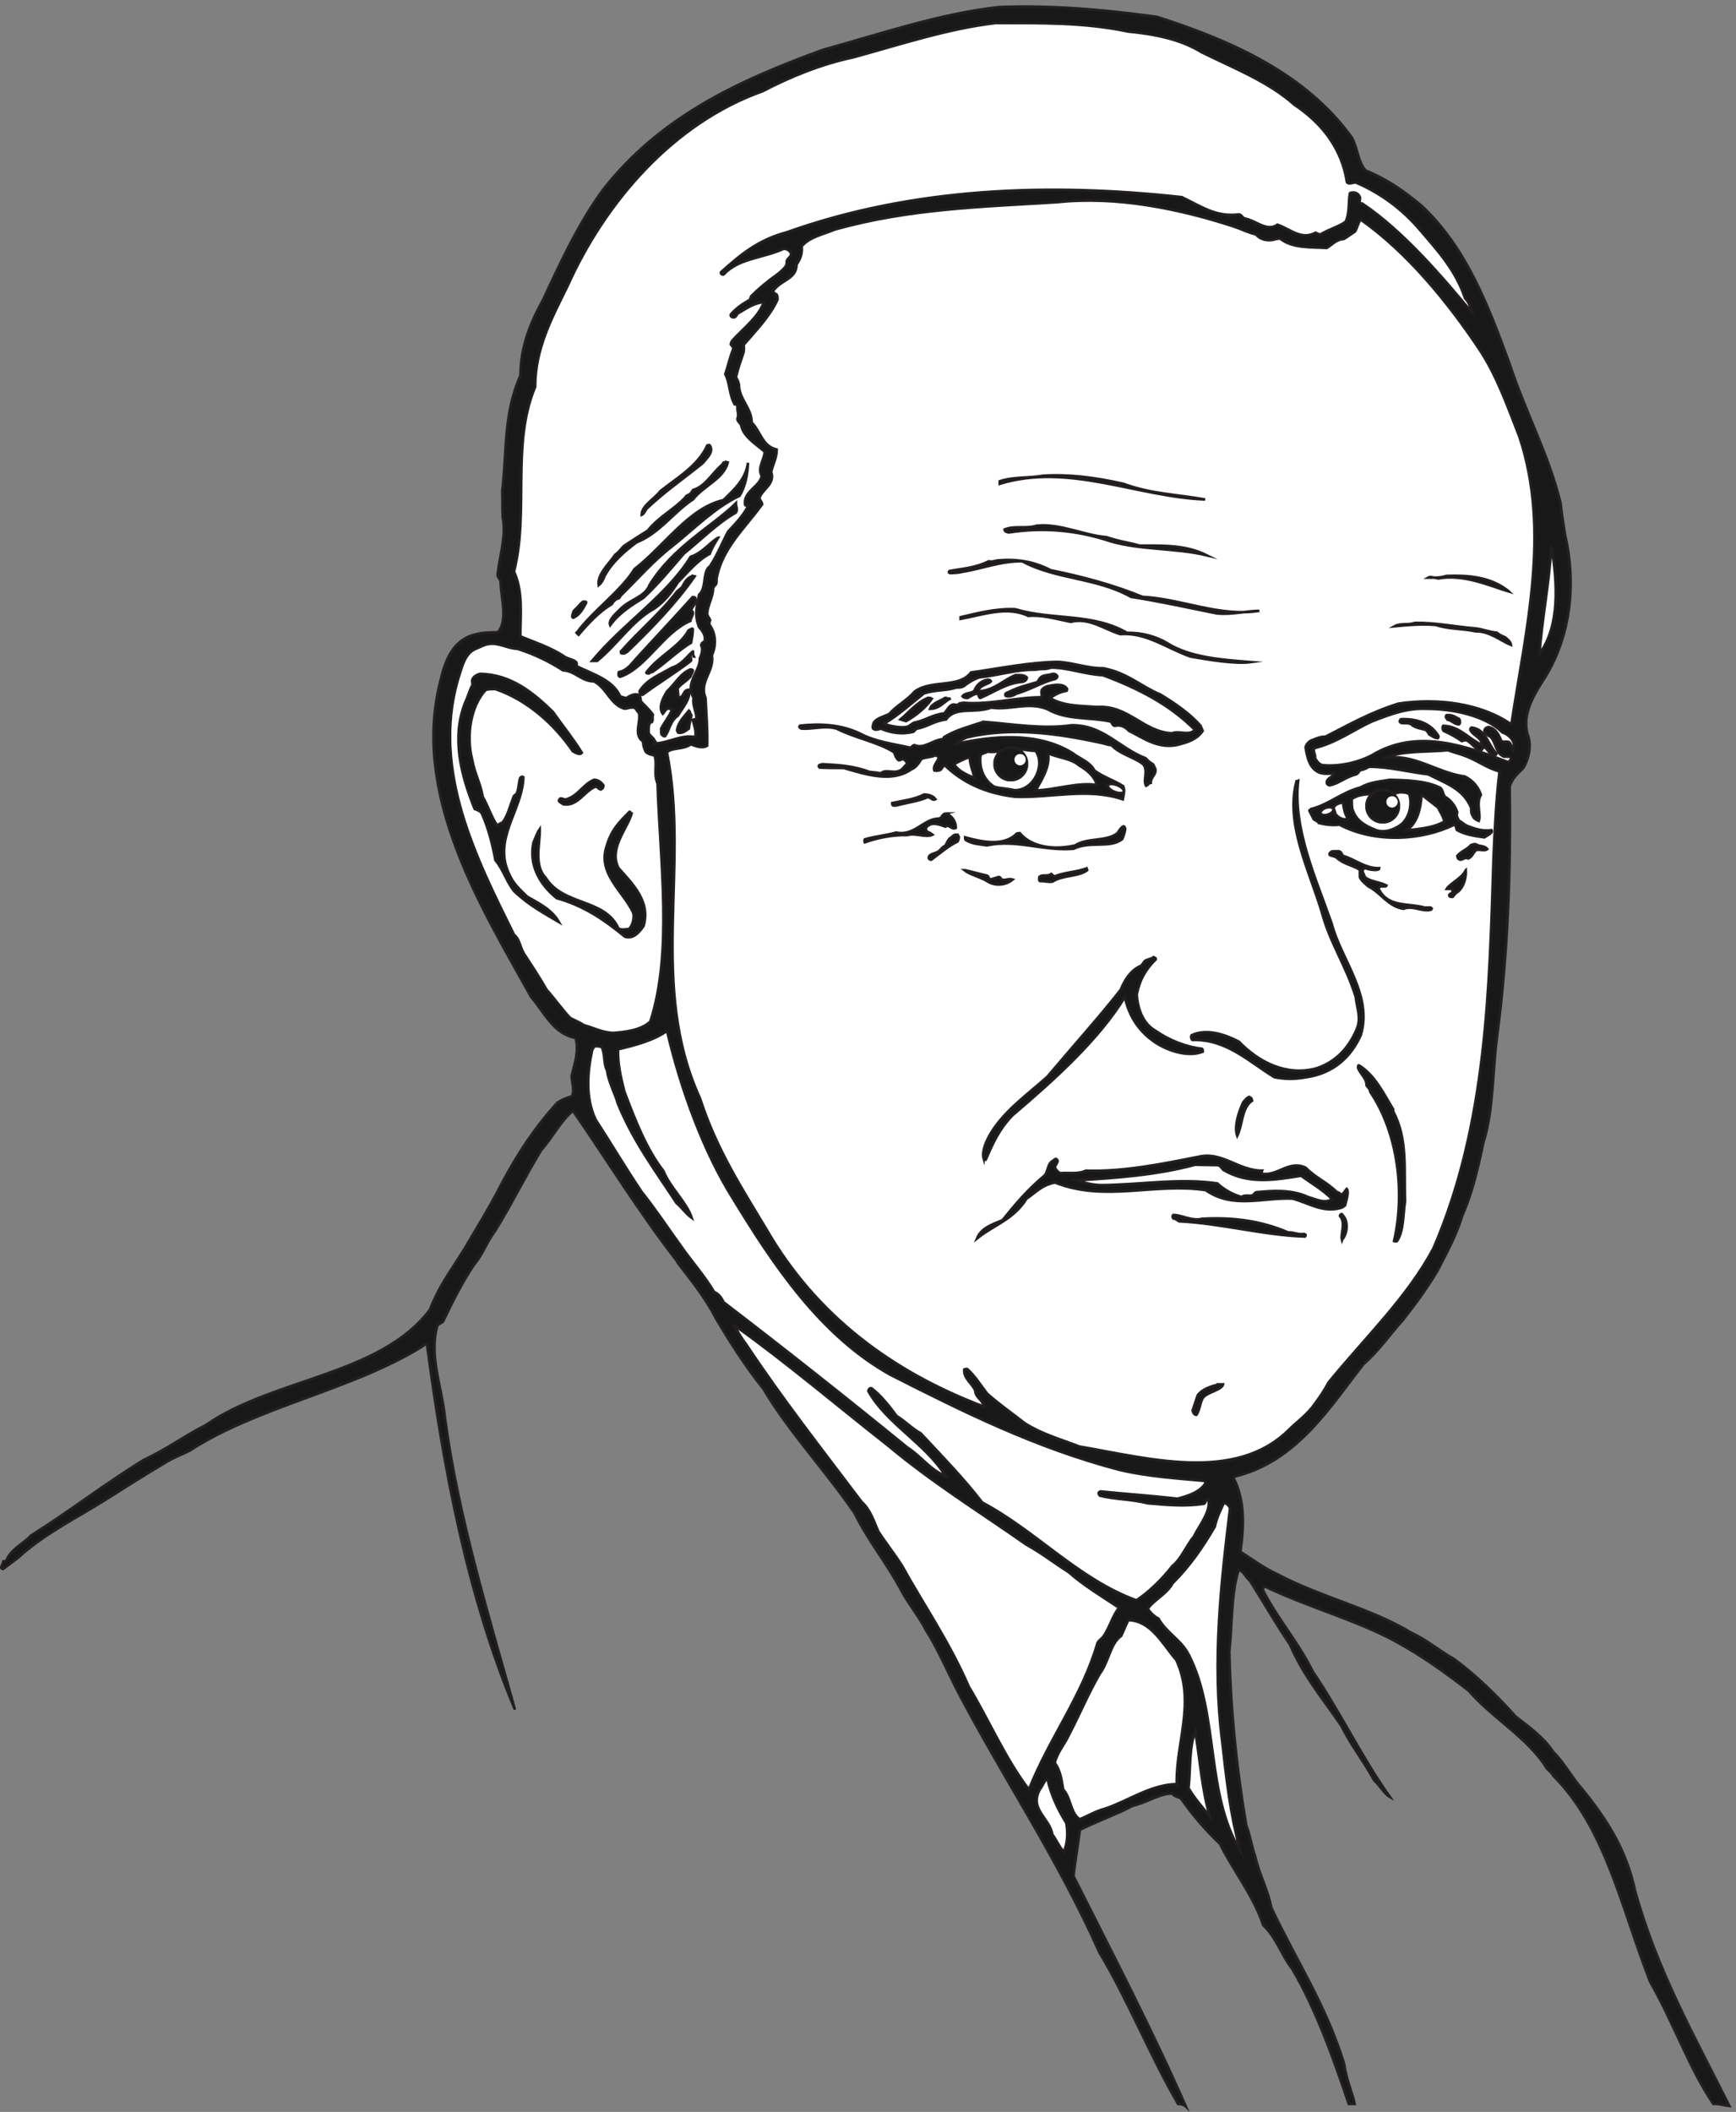 <svg xmlns="http://www.w3.org/2000/svg" xml:space="preserve" width="665.537" height="809.525"><rect width="100%" height="100%" fill="#808080" stroke="none"/><defs><clipPath id="a" clipPathUnits="userSpaceOnUse"><path d="M2862.78 3922.29h100.65v-100.65h-100.65z" clip-rule="evenodd"/></clipPath><clipPath id="b" clipPathUnits="userSpaceOnUse"><path d="M3934.86 3800.61h100.66v-100.65h-100.66z" clip-rule="evenodd"/></clipPath></defs><path d="M2879.07 6053.18c150.14 6.1 302.72-7.32 455.29-28.07 220.93-70.8 430.88-166.01 562.71-349.1 17.09-34.18 17.09-69.58 39.06-93.99 65.91-26.85 112.3-61.03 162.34-102.53 128.17-120.84 190.42-285.63 251.45-451.63 46.38-141.59 113.53-263.66 147.69-402.81 3.68-32.95 8.55-63.47 13.43-93.99 34.18-147.69 13.43-302.71-65.91-422.33-25.64-40.28-57.37-93.99-42.72-150.14 13.42-32.95 3.66-73.23-12.21-98.87-19.53-18.31-32.96-32.95-39.06-52.48 3.66-240.47-4.87-483.37-36.62-723.83-13.43-103.76-9.75-209.95-39.06-302.72-15.87-75.68-31.73-144.03-61.03-211.16-18.3-61.04-46.38-108.64-70.8-157.46-30.5-51.27-63.47-96.43-100.09-142.82-37.84-41.5-68.34-87.88-113.5-126.94-97.66-124.51-191.65-279.52-368.64-323.47-3.66-1.22-6.11-4.88-6.11-4.88 32.96-63.47 30.52-140.37 19.53-212.39 34.18-21.97 68.36-47.6 108.64-65.91 122.06-64.69 268.54-97.65 383.27-167.23 47.61-21.97 79.35-51.26 123.29-75.67 63.47-46.39 124.5-106.2 178.21-166.01 39.06-30.51 81.79-61.03 108.63-102.53 30.52-29.298 52.5-72.021 81.79-104.97 69.57-85.449 128.16-173.328 153.8-294.168 63.47-230.703 173.32-423.562 272.19-621.3-10.98 1.218-32.94 7.32-46.37 6.097-68.37 100.09-114.75 234.363-181.88 351.543-83.01 211.168-128.17 443.09-279.53 594.437-4.88 9.77-12.2 13.43-18.31 20.75-54.92 89.111-157.46 145.261-225.81 224.601-69.58 53.71-134.27 100.09-209.95 141.59-114.74 62.25-256.33 100.09-374.73 157.46-4.88 0-7.32-1.22-8.54-8.54 42.72-84.23 101.31-148.92 144.03-235.58 79.34-117.18 140.37-245.35 222.15-361.308-17.07 9.77-29.29 34.18-45.16 47.609-30.5 56.149-67.13 101.309-93.99 156.239-53.7 79.34-109.85 144.03-148.91 235.58-42.72 62.25-74.46 119.62-114.74 183.09-14.65 12.21-17.09 26.85-32.95 31.74-21.98-69.58-18.32-157.46-26.86-235.58 3.66-167.23 20.75-335.67 48.82-500.459 10.99-28.071 15.88-62.25 25.64-89.102 12.2-54.929 37.84-98.867 46.38-147.699 70.8-151.359 157.46-279.52 209.95-450.41 6.1-45.16 25.63-89.098 30.51-115.961h-17.09c-43.94 130.613-95.21 274.641-162.34 388.16-32.96 42.723-46.38 91.551-84.22 126.941-28.08 85.45-85.45 155.02-124.51 234.36-42.72 40.281-81.78 86.672-112.28 130.609-7.34 4.883-18.32 4.883-25.65 14.653-36.61 0-74.45-26.86-113.51-35.403-48.83-25.629-104.98-45.16-152.58-69.578-4.88-41.5-13.42-87.879-18.31-133.039 108.64-216.051 222.15-433.32 323.46-662.8-1.22 1.218-14.64 7.32-21.97 6.097-79.34 135.492-144.03 299.051-227.03 436.98-122.06 274.641-278.3 502.903-412.57 760.451-29.3 58.59-53.71 114.74-86.66 167.23-21.98 42.72-48.83 73.23-70.8 113.52-43.95 83-95.2 142.81-135.49 224.59-85.45 124.5-190.42 235.58-262.44 357.64-53.7 67.14-95.2 133.05-136.71 202.62-26.85 52.49-62.24 98.88-96.42 142.82-9.77 12.2-13.43 17.09-18.31 25.63-108.64 140.37-200.19 289.29-297.83 430.88-36.62-30.52-59.82-78.12-91.55-113.52-47.61-78.12-85.45-156.24-133.04-233.14-25.64-34.17-34.19-65.91-61.04-97.65-34.18-51.26-61.03-104.97-89.11-163.56-6.1-4.88-12.19-6.1-15.85-10.99-25.65-86.66 13.41-178.21 21.96-268.53 37.84-283.19 126.94-571.25 201.4-838.57-137.93 328.35-206.29 698.2-252.67 1046.07-1.22 14.65-13.43 0-19.53-2.44-198.96-122.06-474.817-172.11-666.454-297.83-26.851-12.21-47.601-20.75-69.57-34.18-57.375-34.17-113.524-69.57-167.231-103.75-89.105-56.15-181.871-101.31-256.332-169.67l-43.941-32.95c-10.984 2.44 0 13.42 1.219 21.97 3.664 0 7.324 1.22 9.765 4.88 12.207 30.52 50.047 47.61 69.578 69.58 111.075 69.57 212.387 148.91 325.907 218.49 65.914 30.51 113.515 67.13 178.214 100.09 195.301 135.49 502.885 142.81 645.695 332.01 30.52 79.34 74.46 130.6 113.52 198.96 26.86 45.16 52.49 87.88 76.9 133.05 50.05 97.65 102.53 183.09 176.99 264.87 10.99 7.33 24.42 13.43 41.5 18.31 9.77 15.87 0 39.06 0 59.81 8.55 35.4 21.97 70.8 10.99 108.64-63.47 12.2-87.89 70.79-128.16 118.4-142.82 257.55-347.88 583.45-260 915.46 14.66 62.26 39.06 114.74 100.09 129.39 24.41 6.1 42.72 4.88 64.69 6.1 29.31 35.4 8.56 96.43 7.33 146.48-2.44 9.76-8.55 10.98-8.55 19.53 6.11 56.15 25.64 111.07 14.65 166-1.21 28.08 0 51.27-1.21 74.46 13.42 114.74 3.66 225.81 52.48 333.23 0 83 29.29 153.8 65.91 219.71 52.49 113.52 104.97 224.6 173.33 317.36 162.34 206.29 380.83 310.04 632.28 401.59 167.23 46.38 339.34 104.97 507.78 123.28" style="fill:#191818;fill-opacity:1;fill-rule:evenodd;stroke:none" transform="matrix(.133 0 0 -.133 .06 807.788)"/><path d="M2879.07 6053.18c150.14 6.1 302.72-7.32 455.29-28.07 220.93-70.8 430.88-166.01 562.71-349.1 17.09-34.18 17.09-69.58 39.06-93.99 65.91-26.85 112.3-61.03 162.34-102.53 128.17-120.84 190.42-285.63 251.45-451.63 46.38-141.59 113.53-263.66 147.69-402.81 3.68-32.95 8.55-63.47 13.43-93.99 34.18-147.69 13.43-302.71-65.91-422.33-25.64-40.28-57.37-93.99-42.72-150.14 13.42-32.95 3.66-73.23-12.21-98.87-19.53-18.31-32.96-32.95-39.06-52.48 3.66-240.47-4.87-483.37-36.62-723.83-13.43-103.76-9.75-209.95-39.06-302.72-15.87-75.68-31.73-144.03-61.03-211.16-18.3-61.04-46.38-108.64-70.8-157.46-30.5-51.27-63.47-96.43-100.09-142.82-37.84-41.5-68.34-87.88-113.5-126.94-97.66-124.51-191.65-279.52-368.64-323.47-3.66-1.22-6.11-4.88-6.11-4.88 32.96-63.47 30.52-140.37 19.53-212.39 34.18-21.97 68.36-47.6 108.64-65.91 122.06-64.69 268.54-97.65 383.27-167.23 47.61-21.97 79.35-51.26 123.29-75.67 63.47-46.39 124.5-106.2 178.21-166.01 39.06-30.51 81.79-61.03 108.63-102.53 30.52-29.298 52.5-72.021 81.79-104.97 69.57-85.449 128.16-173.328 153.8-294.168 63.47-230.703 173.32-423.562 272.19-621.3-10.98 1.218-32.94 7.32-46.37 6.097-68.37 100.09-114.75 234.363-181.88 351.543-83.01 211.168-128.17 443.09-279.53 594.437-4.88 9.77-12.2 13.43-18.31 20.75-54.92 89.111-157.46 145.261-225.81 224.601-69.58 53.71-134.27 100.09-209.95 141.59-114.74 62.25-256.33 100.09-374.73 157.46-4.88 0-7.32-1.22-8.54-8.54 42.72-84.23 101.31-148.92 144.03-235.58 79.34-117.18 140.37-245.35 222.15-361.308-17.07 9.77-29.29 34.18-45.16 47.609-30.5 56.149-67.13 101.309-93.99 156.239-53.7 79.34-109.85 144.03-148.91 235.58-42.72 62.25-74.46 119.62-114.74 183.09-14.65 12.21-17.09 26.85-32.95 31.74-21.98-69.58-18.32-157.46-26.86-235.58 3.66-167.23 20.75-335.67 48.82-500.459 10.99-28.071 15.88-62.25 25.64-89.102 12.2-54.929 37.84-98.867 46.38-147.699 70.8-151.359 157.46-279.52 209.95-450.41 6.1-45.16 25.63-89.098 30.51-115.961h-17.09c-43.94 130.613-95.21 274.641-162.34 388.16-32.96 42.723-46.38 91.551-84.22 126.941-28.08 85.45-85.45 155.02-124.51 234.36-42.72 40.281-81.78 86.672-112.28 130.609-7.34 4.883-18.32 4.883-25.65 14.653-36.61 0-74.45-26.86-113.51-35.403-48.83-25.629-104.98-45.16-152.58-69.578-4.88-41.5-13.42-87.879-18.31-133.039 108.64-216.051 222.15-433.32 323.46-662.8-1.22 1.218-14.64 7.32-21.97 6.097-79.34 135.492-144.03 299.051-227.03 436.98-122.06 274.641-278.3 502.903-412.57 760.451-29.3 58.59-53.71 114.74-86.66 167.23-21.98 42.72-48.83 73.23-70.8 113.52-43.95 83-95.2 142.81-135.49 224.59-85.45 124.5-190.42 235.58-262.44 357.64-53.7 67.14-95.2 133.05-136.71 202.62-26.85 52.49-62.24 98.88-96.42 142.82-9.77 12.2-13.43 17.09-18.31 25.63-108.64 140.37-200.19 289.29-297.83 430.88-36.62-30.52-59.82-78.12-91.55-113.52-47.61-78.12-85.45-156.24-133.04-233.14-25.64-34.17-34.19-65.91-61.04-97.65-34.18-51.26-61.03-104.97-89.11-163.56-6.1-4.88-12.19-6.1-15.85-10.99-25.65-86.66 13.41-178.21 21.96-268.53 37.84-283.19 126.94-571.25 201.4-838.57-137.93 328.35-206.29 698.2-252.67 1046.07-1.22 14.65-13.43 0-19.53-2.44-198.96-122.06-474.817-172.11-666.454-297.83-26.851-12.21-47.601-20.75-69.57-34.18-57.375-34.17-113.524-69.57-167.231-103.75-89.105-56.15-181.871-101.31-256.332-169.67l-43.941-32.95c-10.984 2.44 0 13.42 1.219 21.97 3.664 0 7.324 1.22 9.765 4.88 12.207 30.52 50.047 47.61 69.578 69.58 111.075 69.57 212.387 148.91 325.907 218.49 65.914 30.51 113.515 67.13 178.214 100.09 195.301 135.49 502.885 142.81 645.695 332.01 30.52 79.34 74.46 130.6 113.52 198.96 26.86 45.16 52.49 87.88 76.9 133.05 50.05 97.65 102.53 183.09 176.99 264.87 10.99 7.33 24.42 13.43 41.5 18.31 9.77 15.87 0 39.06 0 59.81 8.55 35.4 21.97 70.8 10.99 108.64-63.47 12.2-87.89 70.79-128.16 118.4-142.82 257.55-347.88 583.45-260 915.46 14.66 62.26 39.06 114.74 100.09 129.39 24.41 6.1 42.72 4.88 64.69 6.1 29.31 35.4 8.56 96.43 7.33 146.48-2.44 9.76-8.55 10.98-8.55 19.53 6.11 56.15 25.64 111.07 14.65 166-1.21 28.08 0 51.27-1.21 74.46 13.42 114.74 3.66 225.81 52.48 333.23 0 83 29.29 153.8 65.91 219.71 52.49 113.52 104.97 224.6 173.33 317.36 162.34 206.29 380.83 310.04 632.28 401.59 167.23 46.38 339.34 104.97 507.78 123.28z" style="fill:none;stroke:#231f20;stroke-width:7.5;stroke-linecap:butt;stroke-linejoin:miter;stroke-miterlimit:10;stroke-dasharray:none;stroke-opacity:1" transform="matrix(.133 0 0 -.133 .06 807.788)"/><path d="M2868.99 6007.1c126.94 0 255.11 2.44 382.05-24.41 75.68-7.32 151.36-21.97 212.39-59.81 96.43-47.61 191.64-84.23 267.32-151.36 80.56-53.71 136.71-126.94 151.36-223.37 4.88-6.11 17.08-1.22 24.41 0 74.46-31.74 135.49-78.12 185.53-136.71 52.49-61.03 103.76-117.18 130.61-197.74 13.43-13.43 15.87-30.52 24.41-46.39-89.1 107.42-202.62 240.46-321.02 319.81 0 0-3.66 0-6.1 1.22-2.45 3.66 0 10.98 0 15.86-2.45 7.33-8.55 13.43-17.09 14.65-3.67 0-10.99 0-12.21-2.44-4.88-24.41 0-54.93-12.21-81.78-19.53-14.65-50.04-21.97-74.45-37.84 0 2.44-6.11 2.44-12.21 6.1-41.5-21.97-72.02 9.77-109.86 23.19-30.51-21.97-61.03 12.21-96.43 18.31-8.54 7.33-9.76 12.21-17.08 10.99-64.7-7.32-106.2 23.19-162.35 50.04-378.39 41.51-772.65 29.3-1138.84-101.31-83-21.97-133.04-64.69-189.19-114.74-2.44-6.1 4.88-7.32 6.1-7.32 3.66 1.22 7.32 7.32 10.99 9.77 43.94 37.83 102.53 37.83 163.56 64.69 8.54 0 15.87-3.66 20.75-12.21 2.44-9.76-8.54-13.42-12.21-23.19v-8.54c-2.44-9.77-18.31-23.2-28.07-30.52-29.3-20.75-52.49-40.28-74.46-62.25-2.44-6.1-2.44-10.99-7.32-12.21-17.09-9.76-35.4-21.97-51.27-40.28-1.22-6.1 2.44-7.32 7.33-8.54 7.32 0 8.54 6.1 12.2 10.98 21.97 12.21 45.16 30.52 75.68 32.96-14.65-41.5-57.37-74.46-87.88-107.41-3.67-3.67-7.33-8.55-7.33-14.65 2.44-3.66 6.1-4.88 7.33-12.21-9.77-23.19-14.65-47.6-23.2-73.24 13.43-25.63 10.99-58.59 26.86-86.66 3.66 0 6.1-1.22 8.54-6.1-2.44-12.21 4.88-20.75 0-34.18-2.44-9.76 9.77-13.43 10.99-23.19 7.32-30.52 41.5-51.27 67.13-73.24 0-20.75-21.97-46.38-8.54-69.57-4.89-31.74-54.93-45.17-47.61-84.23 3.66-3.66 4.89 0 9.77 0-13.43-28.07-35.4-51.26-58.59-75.68-17.09-31.73-30.52-65.91-50.05-96.43 0-2.44-4.88-6.1-8.54-9.76-14.65-20.75-4.88-57.37-25.64-76.9-7.32-35.4-13.42-58.59 0-92.77 7.33-8.54 20.76-23.19 15.87-40.28-1.22-3.66-8.54-3.66-9.76-12.2 6.1-12.21 1.22-25.64-3.66-37.84 1.22-36.62-43.95-70.8-18.31-113.52-3.67-21.97 8.54-40.28 8.54-61.03-3.66-1.22-6.1-1.22-10.98-2.44 3.66-15.87 10.98-30.52 7.32-50.05-39.06 8.55-76.9-17.09-117.18-18.31-7.32 1.22 8.54 3.66 0 7.33-1.22 8.54-13.43 13.42-17.09 23.19 0 9.76-1.22 18.31 3.66 29.29 0 0 4.89 2.44 6.11 2.44 3.66 7.33 0 14.65 2.44 20.75-10.99 15.87-21.97 24.42-34.18 37.84-1.22 4.89-1.22 9.77-3.66 17.09-12.21 8.55-28.08 0-39.06-7.32l-17.09 4.88c-21.97 48.83-80.56 64.69-124.5 86.67-2.45 3.66 0 8.54-2.45 12.2-8.54 8.55-28.07 9.77-39.06 19.53-39.06 24.41-80.56 37.84-122.06 54.93 0 61.03 8.55 128.17-18.31 186.75 43.95 170.89-8.54 366.19 61.03 532.2 0 109.85 47.61 197.74 92.77 289.28 108.64 242.91 305.16 471.16 562.71 562.71 81.78 42.72 169.66 78.12 261.21 97.65 137.93 37.84 274.64 83 410.13 98.87" style="fill:#fff;fill-opacity:1;fill-rule:evenodd;stroke:none" transform="matrix(.133 0 0 -.133 .06 807.788)"/><path d="M2868.99 6007.1c126.94 0 255.11 2.44 382.05-24.41 75.68-7.32 151.36-21.97 212.39-59.81 96.43-47.61 191.64-84.23 267.32-151.36 80.56-53.71 136.71-126.94 151.36-223.37 4.88-6.11 17.08-1.22 24.41 0 74.46-31.74 135.49-78.12 185.53-136.71 52.49-61.03 103.76-117.18 130.61-197.74 13.43-13.43 15.87-30.52 24.41-46.39-89.1 107.42-202.62 240.46-321.02 319.81 0 0-3.66 0-6.1 1.22-2.45 3.66 0 10.98 0 15.86-2.45 7.33-8.55 13.43-17.09 14.65-3.67 0-10.99 0-12.21-2.44-4.88-24.41 0-54.93-12.21-81.78-19.53-14.65-50.04-21.97-74.45-37.84 0 2.44-6.11 2.44-12.21 6.1-41.5-21.97-72.02 9.77-109.86 23.19-30.51-21.97-61.03 12.21-96.43 18.31-8.54 7.33-9.76 12.21-17.08 10.99-64.7-7.32-106.2 23.19-162.35 50.04-378.39 41.51-772.65 29.3-1138.84-101.31-83-21.97-133.04-64.69-189.19-114.74-2.44-6.1 4.88-7.32 6.1-7.32 3.66 1.22 7.32 7.32 10.99 9.77 43.94 37.83 102.53 37.83 163.56 64.69 8.54 0 15.87-3.66 20.75-12.21 2.44-9.76-8.54-13.42-12.21-23.19v-8.54c-2.44-9.77-18.31-23.2-28.07-30.52-29.3-20.75-52.49-40.28-74.46-62.25-2.44-6.1-2.44-10.99-7.32-12.21-17.09-9.76-35.4-21.97-51.27-40.28-1.22-6.1 2.44-7.32 7.33-8.54 7.32 0 8.54 6.1 12.2 10.98 21.97 12.21 45.16 30.52 75.68 32.96-14.65-41.5-57.37-74.46-87.88-107.41-3.67-3.67-7.33-8.55-7.33-14.65 2.44-3.66 6.1-4.88 7.33-12.21-9.77-23.19-14.65-47.6-23.2-73.24 13.43-25.63 10.99-58.59 26.86-86.66 3.66 0 6.1-1.22 8.54-6.1-2.44-12.21 4.88-20.75 0-34.18-2.44-9.76 9.77-13.43 10.99-23.19 7.32-30.52 41.5-51.27 67.13-73.24 0-20.75-21.97-46.38-8.54-69.57-4.89-31.74-54.93-45.17-47.61-84.23 3.66-3.66 4.89 0 9.77 0-13.43-28.07-35.4-51.26-58.59-75.68-17.09-31.73-30.52-65.91-50.05-96.43 0-2.44-4.88-6.1-8.54-9.76-14.65-20.75-4.88-57.37-25.64-76.9-7.32-35.4-13.42-58.59 0-92.77 7.33-8.54 20.76-23.19 15.87-40.28-1.22-3.66-8.54-3.66-9.76-12.2 6.1-12.21 1.22-25.64-3.66-37.84 1.22-36.62-43.95-70.8-18.31-113.52-3.67-21.97 8.54-40.28 8.54-61.03-3.66-1.22-6.1-1.22-10.98-2.44 3.66-15.87 10.98-30.52 7.32-50.05-39.06 8.55-76.9-17.09-117.18-18.31-7.32 1.22 8.54 3.66 0 7.33-1.22 8.54-13.43 13.42-17.09 23.19 0 9.76-1.22 18.31 3.66 29.29 0 0 4.89 2.44 6.11 2.44 3.66 7.33 0 14.65 2.44 20.75-10.99 15.87-21.97 24.42-34.18 37.84-1.22 4.89-1.22 9.77-3.66 17.09-12.21 8.55-28.08 0-39.06-7.32l-17.09 4.88c-21.97 48.83-80.56 64.69-124.5 86.67-2.45 3.66 0 8.54-2.45 12.2-8.54 8.55-28.07 9.77-39.06 19.53-39.06 24.41-80.56 37.84-122.06 54.93 0 61.03 8.55 128.17-18.31 186.75 43.95 170.89-8.54 366.19 61.03 532.2 0 109.85 47.61 197.74 92.77 289.28 108.64 242.91 305.16 471.16 562.71 562.71 81.78 42.72 169.66 78.12 261.21 97.65 137.93 37.84 274.64 83 410.13 98.87z" style="fill:none;stroke:#231f20;stroke-width:7.5;stroke-linecap:butt;stroke-linejoin:miter;stroke-miterlimit:10;stroke-dasharray:none;stroke-opacity:1" transform="matrix(.133 0 0 -.133 .06 807.788)"/><path d="M3047.55 5490.86c172.11 18.32 351.54-19.52 502.9-68.34 26.85-8.56 46.38-19.54 69.57-24.43 9.77-13.41 31.74-20.75 53.71-14.64 7.32 2.44 10.98 2.44 15.87 2.44 35.4-28.08 86.66-24.42 134.27-26.85 14.64 8.55 26.85 24.41 48.82 25.64 9.77 4.87 20.75 14.63 31.74 20.75 7.32 8.53 8.54 24.41 17.09 35.38 135.48-95.2 252.66-240.45 339.33-369.84 51.26-75.68 81.78-162.34 118.4-256.33 90.32-272.19 18.31-555.39-23.19-828.81-87.89 61.03-213.61 76.9-325.91 59.81-81.78-25.63-142.81-61.03-209.95-95.2-15.86 0-25.63-4.89-37.84-9.77-8.54-2.44-17.08-10.99-19.53-20.75 4.89-29.29 10.99-61.03 40.28-73.24 17.09-4.88 26.86-2.44 40.29-2.44 0-10.98-18.31-10.98-19.53-25.63 0-3.66 2.44-7.33 8.54-8.55 28.07 6.11 43.94 23.2 75.68 31.74 7.32 2.44 7.32 8.54 13.43 12.21 8.54 1.22 15.86 4.88 24.41 9.76 57.37 0 111.07-14.65 170.88-21.97 48.83-25.63 100.1-40.28 123.29-96.43 0-9.76 0-17.09 4.88-23.19 2.44-7.32 8.54-10.99 17.09-14.65 7.32 17.09-8.55 50.05 6.1 75.68-7.32 21.97-23.19 41.5-46.38 52.49-81.78 10.98-148.92 69.57-235.58 52.48 57.37 23.2 125.72 17.09 186.75 23.2 17.09-6.11 31.74-9.77 45.17-14.65 41.5-14.65 65.91-36.62 103.75-46.39-9.77-81.78-13.43-162.34-17.09-244.12-12.21-380.83-18.31-771.43-173.33-1130.3-75.68-141.59-192.86-252.66-302.71-386.93-10.99-21.97-25.64-42.72-39.06-61.03-21.97-31.74-52.49-52.49-76.9-76.9-153.8-150.14-402.81-80.56-601.77-46.39-57.37 21.97-109.85 36.62-157.46 67.14-39.06 30.51-74.46 54.93-108.63 85.44-20.75 26.85-34.18 50.05-57.37 70.8-3.66 0-6.11 0-8.55-1.22-2.44-25.64 21.97-39.06 31.74-61.03 0-19.53 20.75-25.64 25.63-46.39-268.53 101.31-484.58 264.88-626.18 509-70.79 118.4-145.25 231.92-192.85 379.61-148.92 325.91-29.3 664.02-95.21 997.25 13.42 14.65 47.6 7.33 68.35 23.19 13.43-4.88 34.18-13.42 47.61-3.66 1.22 42.72-2.45 91.55-4.89 137.93-19.53 45.17 26.86 78.12 18.31 122.06 14.65 32.96 9.77 65.92-7.32 89.11 0 3.66 0 8.54 2.44 12.21-2.44 7.32-6.1 8.54-8.54 17.09 0 25.63 17.08 48.82 17.08 75.67 2.45 7.33 9.77 8.55 9.77 17.09v8.55c14.65 87.88 81.78 146.47 131.83 216.05-1.22 6.1-4.89 8.55-8.55 17.1 8.55 26.84 46.39 40.27 34.18 75.66 3.66 18.31 17.09 42.73 15.87 64.7-41.5 9.77-45.17 50.04-72.02 78.12 0 41.5-36.62 67.13-36.62 108.63-2.44 11-4.88 14.66-8.54 21.98 4.88 23.2 13.43 46.38 21.97 72.02 1.22 10.98 1.22 13.43 0 20.75 34.18 40.27 75.68 81.77 97.65 130.61 0 3.66 0 8.53-1.22 12.19-1.22 4.89-8.55 4.89-12.21 10.99 20.75 34.19 68.36 34.19 68.36 78.12 12.2 17.09 17.09 34.18 14.64 52.5 25.64 28.07 59.81 32.95 93.99 47.59 214.83 61.03 428.44 65.91 643.27 79.34" style="fill:#fff;fill-opacity:1;fill-rule:evenodd;stroke:none" transform="matrix(.133 0 0 -.133 .06 807.788)"/><path d="M3047.55 5490.86c172.11 18.32 351.54-19.52 502.9-68.34 26.85-8.56 46.38-19.54 69.57-24.43 9.77-13.41 31.74-20.75 53.71-14.64 7.32 2.44 10.98 2.44 15.87 2.44 35.4-28.08 86.66-24.42 134.27-26.85 14.64 8.55 26.85 24.41 48.82 25.64 9.77 4.87 20.75 14.63 31.74 20.75 7.32 8.53 8.54 24.41 17.09 35.38 135.48-95.2 252.66-240.45 339.33-369.84 51.26-75.68 81.78-162.34 118.4-256.33 90.32-272.19 18.31-555.39-23.19-828.81-87.89 61.03-213.61 76.9-325.91 59.81-81.78-25.63-142.81-61.03-209.95-95.2-15.86 0-25.63-4.89-37.84-9.77-8.54-2.44-17.08-10.99-19.53-20.75 4.89-29.29 10.99-61.03 40.28-73.24 17.09-4.88 26.86-2.44 40.29-2.44 0-10.98-18.31-10.98-19.53-25.63 0-3.66 2.44-7.33 8.54-8.55 28.07 6.11 43.94 23.2 75.68 31.74 7.32 2.44 7.32 8.54 13.43 12.21 8.54 1.22 15.86 4.88 24.41 9.76 57.37 0 111.07-14.65 170.88-21.97 48.83-25.63 100.1-40.28 123.29-96.43 0-9.76 0-17.09 4.88-23.19 2.44-7.32 8.54-10.99 17.09-14.65 7.32 17.09-8.55 50.05 6.1 75.68-7.32 21.97-23.19 41.5-46.38 52.49-81.78 10.98-148.92 69.57-235.58 52.48 57.37 23.2 125.72 17.09 186.75 23.2 17.09-6.11 31.74-9.77 45.17-14.65 41.5-14.65 65.91-36.62 103.75-46.39-9.77-81.78-13.43-162.34-17.09-244.12-12.21-380.83-18.31-771.43-173.33-1130.3-75.68-141.59-192.86-252.66-302.71-386.93-10.99-21.97-25.64-42.72-39.06-61.03-21.97-31.74-52.49-52.49-76.9-76.9-153.8-150.14-402.81-80.56-601.77-46.39-57.37 21.97-109.85 36.62-157.46 67.14-39.06 30.51-74.46 54.93-108.63 85.44-20.75 26.85-34.18 50.05-57.37 70.8-3.66 0-6.11 0-8.55-1.22-2.44-25.64 21.97-39.06 31.74-61.03 0-19.53 20.75-25.64 25.63-46.39-268.53 101.31-484.58 264.88-626.18 509-70.79 118.4-145.25 231.92-192.85 379.61-148.92 325.91-29.3 664.02-95.21 997.25 13.42 14.65 47.6 7.33 68.35 23.19 13.43-4.88 34.18-13.42 47.61-3.66 1.22 42.72-2.45 91.55-4.89 137.93-19.53 45.17 26.86 78.12 18.31 122.06 14.65 32.96 9.77 65.92-7.32 89.11 0 3.66 0 8.54 2.44 12.21-2.44 7.32-6.1 8.54-8.54 17.09 0 25.63 17.08 48.82 17.08 75.67 2.45 7.33 9.77 8.55 9.77 17.09v8.55c14.65 87.88 81.78 146.47 131.83 216.05-1.22 6.1-4.89 8.55-8.55 17.1 8.55 26.84 46.39 40.27 34.18 75.66 3.66 18.31 17.09 42.73 15.87 64.7-41.5 9.77-45.17 50.04-72.02 78.12 0 41.5-36.62 67.13-36.62 108.63-2.44 11-4.88 14.66-8.54 21.98 4.88 23.2 13.43 46.38 21.97 72.02 1.22 10.98 1.22 13.43 0 20.75 34.18 40.27 75.68 81.77 97.65 130.61 0 3.66 0 8.53-1.22 12.19-1.22 4.89-8.55 4.89-12.21 10.99 20.75 34.19 68.36 34.19 68.36 78.12 12.2 17.09 17.09 34.18 14.64 52.5 25.64 28.07 59.81 32.95 93.99 47.59 214.83 61.03 428.44 65.91 643.27 79.34z" style="fill:none;stroke:#231f20;stroke-width:7.5;stroke-linecap:butt;stroke-linejoin:miter;stroke-miterlimit:10;stroke-dasharray:none;stroke-opacity:1" transform="matrix(.133 0 0 -.133 .06 807.788)"/><path d="m2043.15 4791.02 2.44-1.22c12.21-18.31-8.54-36.62-20.75-51.27-56.15-45.16-106.19-79.34-161.12-130.6-4.88-7.33-8.55-15.87-14.65-18.31 0 26.85 39.06 47.6 53.71 68.35 43.94 35.4 108.63 72.02 135.49 131.83l4.88 1.22" style="fill:#191818;fill-opacity:1;fill-rule:evenodd;stroke:none" transform="matrix(.133 0 0 -.133 .06 807.788)"/><path d="m2043.15 4791.02 2.44-1.22c12.21-18.31-8.54-36.62-20.75-51.27-56.15-45.16-106.19-79.34-161.12-130.6-4.88-7.33-8.55-15.87-14.65-18.31 0 26.85 39.06 47.6 53.71 68.35 43.94 35.4 108.63 72.02 135.49 131.83z" style="fill:none;stroke:#231f20;stroke-width:7.5;stroke-linecap:butt;stroke-linejoin:miter;stroke-miterlimit:10;stroke-dasharray:none;stroke-opacity:1" transform="matrix(.133 0 0 -.133 .06 807.788)"/><path d="M2091.39 4742.06s2.44 0 6.1-1.22c-12.2-47.6-69.57-67.13-100.09-106.19-58.59-39.06-96.43-97.65-163.56-124.51-35.4-26.85-69.58-56.15-91.55-96.43-4.88-13.42-9.76-20.75-17.09-26.85-4.88 30.51 29.3 61.03 47.61 87.88 13.42 9.77 19.53 20.75 25.63 25.64 21.97 14.64 46.38 30.51 68.36 43.94 31.73 40.28 78.12 62.25 108.63 96.43 1.22 3.66 4.88 4.88 9.77 7.32 4.88 1.22 8.54 8.55 12.2 13.43 35.4 9.76 56.15 50.04 84.23 73.24 9.76 17.08-3.67-8.55 9.76 7.32" style="fill:#191818;fill-opacity:1;fill-rule:evenodd;stroke:none" transform="matrix(.133 0 0 -.133 .06 807.788)"/><path d="M2091.39 4742.06s2.44 0 6.1-1.22c-12.2-47.6-69.57-67.13-100.09-106.19-58.59-39.06-96.43-97.65-163.56-124.51-35.4-26.85-69.58-56.15-91.55-96.43-4.88-13.42-9.76-20.75-17.09-26.85-4.88 30.51 29.3 61.03 47.61 87.88 13.42 9.77 19.53 20.75 25.63 25.64 21.97 14.64 46.38 30.51 68.36 43.94 31.73 40.28 78.12 62.25 108.63 96.43 1.22 3.66 4.88 4.88 9.77 7.32 4.88 1.22 8.54 8.55 12.2 13.43 35.4 9.76 56.15 50.04 84.23 73.24 9.76 17.08-3.67-8.55 9.76 7.32z" style="fill:none;stroke:#231f20;stroke-width:7.5;stroke-linecap:butt;stroke-linejoin:miter;stroke-miterlimit:10;stroke-dasharray:none;stroke-opacity:1" transform="matrix(.133 0 0 -.133 .06 807.788)"/><path d="M2155.48 4738.46c-1.22-31.74-7.32-67.13-24.41-93.99-72.02-34.18-129.39-93.99-195.3-146.47-52.49-40.28-100.09-95.21-147.7-141.59-1.22-3.67-4.88-7.33-4.88-7.33-9.76-1.22-15.87-9.76-20.75-17.09-35.4-20.75-65.91-53.7-95.21-87.88 0 0-9.77 8.54-4.88 6.1 43.94 61.03 126.94 119.62 166 183.09 89.11 69.58 156.24 175.77 256.33 198.97 32.96 31.73 64.7 61.03 70.8 107.41v-1.22" style="fill:#191818;fill-opacity:1;fill-rule:evenodd;stroke:none" transform="matrix(.133 0 0 -.133 .06 807.788)"/><path d="M2155.48 4738.46c-1.22-31.74-7.32-67.13-24.41-93.99-72.02-34.18-129.39-93.99-195.3-146.47-52.49-40.28-100.09-95.21-147.7-141.59-1.22-3.67-4.88-7.33-4.88-7.33-9.76-1.22-15.87-9.76-20.75-17.09-35.4-20.75-65.91-53.7-95.21-87.88 0 0-9.77 8.54-4.88 6.1 43.94 61.03 126.94 119.62 166 183.09 89.11 69.58 156.24 175.77 256.33 198.97 32.96 31.73 64.7 61.03 70.8 107.41z" style="fill:none;stroke:#231f20;stroke-width:7.5;stroke-linecap:butt;stroke-linejoin:miter;stroke-miterlimit:10;stroke-dasharray:none;stroke-opacity:1" transform="matrix(.133 0 0 -.133 .06 807.788)"/><path d="M3005.79 4702.46c75.68 4.88 150.14-4.88 231.92-23.19 79.34-29.3 153.8-30.52 235.58-45.16-196.52 7.32-391.82 106.19-592 45.16v7.32c40.28 13.43 83 8.55 124.5 15.87" style="fill:#191818;fill-opacity:1;fill-rule:evenodd;stroke:none" transform="matrix(.133 0 0 -.133 .06 807.788)"/><path d="M3005.79 4702.46c75.68 4.88 150.14-4.88 231.92-23.19 79.34-29.3 153.8-30.52 235.58-45.16-196.52 7.32-391.82 106.19-592 45.16v7.32c40.28 13.43 83 8.55 124.5 15.87z" style="fill:none;stroke:#231f20;stroke-width:7.5;stroke-linecap:butt;stroke-linejoin:miter;stroke-miterlimit:10;stroke-dasharray:none;stroke-opacity:1" transform="matrix(.133 0 0 -.133 .06 807.788)"/><path d="M2120.91 4623.26c-1.22-7.32 6.1-15.87 0-26.85-53.71-30.52-101.31-79.34-150.14-118.4-39.06-45.17-70.79-84.23-115.96-126.95-32.95-20.75-69.57-42.72-96.42-79.34-6.11 14.65 15.86 32.96 29.29 46.38 26.85 28.08 70.8 34.18 84.22 69.58 68.36 111.08 180.66 168.45 249.01 235.58" style="fill:#191818;fill-opacity:1;fill-rule:evenodd;stroke:none" transform="matrix(.133 0 0 -.133 .06 807.788)"/><path d="M2120.91 4623.26c-1.22-7.32 6.1-15.87 0-26.85-53.71-30.52-101.31-79.34-150.14-118.4-39.06-45.17-70.79-84.23-115.96-126.95-32.95-20.75-69.57-42.72-96.42-79.34-6.11 14.65 15.86 32.96 29.29 46.38 26.85 28.08 70.8 34.18 84.22 69.58 68.36 111.08 180.66 168.45 249.01 235.58z" style="fill:none;stroke:#231f20;stroke-width:7.5;stroke-linecap:butt;stroke-linejoin:miter;stroke-miterlimit:10;stroke-dasharray:none;stroke-opacity:1" transform="matrix(.133 0 0 -.133 .06 807.788)"/><path d="M2987.79 4558.47c67.13 7.32 136.71-28.07 201.4-32.96 34.18-12.2 65.92-15.86 95.21-24.41 69.58 0 133.05 2.44 194.08-28.07-91.55 21.97-187.98 14.64-277.08 40.28-102.53 34.17-198.96 40.28-294.17 25.63-3.66 1.22-10.99 1.22-12.21 8.54 29.3 12.21 62.25 1.23 92.77 10.99" style="fill:#191818;fill-opacity:1;fill-rule:evenodd;stroke:none" transform="matrix(.133 0 0 -.133 .06 807.788)"/><path d="M2987.79 4558.47c67.13 7.32 136.71-28.07 201.4-32.96 34.18-12.2 65.92-15.86 95.21-24.41 69.58 0 133.05 2.44 194.08-28.07-91.55 21.97-187.98 14.64-277.08 40.28-102.53 34.17-198.96 40.28-294.17 25.63-3.66 1.22-10.99 1.22-12.21 8.54 29.3 12.21 62.25 1.23 92.77 10.99z" style="fill:none;stroke:#231f20;stroke-width:7.5;stroke-linecap:butt;stroke-linejoin:miter;stroke-miterlimit:10;stroke-dasharray:none;stroke-opacity:1" transform="matrix(.133 0 0 -.133 .06 807.788)"/><path d="M2069.79 4523.9c-9.76-15.87-18.31-29.29-24.41-46.38-36.62-19.53-61.03-51.27-91.55-81.79-17.09-26.85-37.84-56.14-69.57-76.89-63.48-35.4-103.76-101.32-163.57-150.14h-14.65c91.55 109.86 214.83 187.97 284.41 300.27 34.18 10.99 54.93 41.5 79.34 54.93" style="fill:#191818;fill-opacity:1;fill-rule:evenodd;stroke:none" transform="matrix(.133 0 0 -.133 .06 807.788)"/><path d="M2069.79 4523.9c-9.76-15.87-18.31-29.29-24.41-46.38-36.62-19.53-61.03-51.27-91.55-81.79-17.09-26.85-37.84-56.14-69.57-76.89-63.48-35.4-103.76-101.32-163.57-150.14h-14.65c91.55 109.86 214.83 187.97 284.41 300.27 34.18 10.99 54.93 41.5 79.34 54.93z" style="fill:none;stroke:#231f20;stroke-width:7.5;stroke-linecap:butt;stroke-linejoin:miter;stroke-miterlimit:10;stroke-dasharray:none;stroke-opacity:1" transform="matrix(.133 0 0 -.133 .06 807.788)"/><path d="M4472.43 4494.38c15.87-101.31 24.41-223.37-35.4-305.16 7.33 98.87 28.08 203.85 34.18 306.38l1.22-1.22" style="fill:#fff;fill-opacity:1;fill-rule:evenodd;stroke:none" transform="matrix(.133 0 0 -.133 .06 807.788)"/><path d="M4472.43 4494.38c15.87-101.31 24.41-223.37-35.4-305.16 7.33 98.87 28.08 203.85 34.18 306.38z" style="fill:none;stroke:#231f20;stroke-width:7.5;stroke-linecap:butt;stroke-linejoin:miter;stroke-miterlimit:10;stroke-dasharray:none;stroke-opacity:1" transform="matrix(.133 0 0 -.133 .06 807.788)"/><path d="M2874.03 4458.38c54.93 4.88 104.97-2.44 153.8-28.07 90.32-18.31 181.87-42.73 264.87-76.9 114.74-6.11 222.16-58.59 336.89-40.28-37.83 0-79.34-12.21-123.28-7.33-85.44 17.09-161.12 34.18-246.56 47.61-100.09 56.15-217.27 50.04-313.7 102.53-61.03 1.22-117.18-21.97-173.33-30.52-13.43-3.66-21.97-2.44-31.74-3.66-7.32 0-7.32 3.66-4.88 6.1 39.06 7.33 74.46 8.55 113.52 28.08 10.98-2.44 17.09 1.22 24.41 2.44" style="fill:#191818;fill-opacity:1;fill-rule:evenodd;stroke:none" transform="matrix(.133 0 0 -.133 .06 807.788)"/><path d="M2874.03 4458.38c54.93 4.88 104.97-2.44 153.8-28.07 90.32-18.31 181.87-42.73 264.87-76.9 114.74-6.11 222.16-58.59 336.89-40.28-37.83 0-79.34-12.21-123.28-7.33-85.44 17.09-161.12 34.18-246.56 47.61-100.09 56.15-217.27 50.04-313.7 102.53-61.03 1.22-117.18-21.97-173.33-30.52-13.43-3.66-21.97-2.44-31.74-3.66-7.32 0-7.32 3.66-4.88 6.1 39.06 7.33 74.46 8.55 113.52 28.08 10.98-2.44 17.09 1.22 24.41 2.44z" style="fill:none;stroke:#231f20;stroke-width:7.5;stroke-linecap:butt;stroke-linejoin:miter;stroke-miterlimit:10;stroke-dasharray:none;stroke-opacity:1" transform="matrix(.133 0 0 -.133 .06 807.788)"/><path d="m1997.07 4413.74 4.88-1.22c-54.93-79.34-126.94-152.58-194.08-217.27-4.88-2.44-8.54-4.88-8.54-4.88h-7.32c-8.55 2.44 8.54 4.88-1.23 7.32 53.71 61.03 112.3 108.64 159.91 170.89 6.1 4.88 10.98 9.76 14.64 12.2 7.33 13.43 13.43 28.08 31.74 32.96" style="fill:#191818;fill-opacity:1;fill-rule:evenodd;stroke:none" transform="matrix(.133 0 0 -.133 .06 807.788)"/><path d="m1997.07 4413.74 4.88-1.22c-54.93-79.34-126.94-152.58-194.08-217.27-4.88-2.44-8.54-4.88-8.54-4.88h-7.32c-8.55 2.44 8.54 4.88-1.23 7.32 53.71 61.03 112.3 108.64 159.91 170.89 6.1 4.88 10.98 9.76 14.64 12.2 7.33 13.43 13.43 28.08 31.74 32.96z" style="fill:none;stroke:#231f20;stroke-width:7.5;stroke-linecap:butt;stroke-linejoin:miter;stroke-miterlimit:10;stroke-dasharray:none;stroke-opacity:1" transform="matrix(.133 0 0 -.133 .06 807.788)"/><path d="M4168.59 4413.75c61.03 2.43 124.5-2.45 174.55-40.29 2.44-1.21 6.1-4.87 6.1-4.87-56.15 17.09-130.6 51.25-203.84 37.84-13.43 2.44-23.19 6.09-29.3 2.44 17.09 0 34.18-1.23 52.49 4.88" style="fill:#191818;fill-opacity:1;fill-rule:evenodd;stroke:none" transform="matrix(.133 0 0 -.133 .06 807.788)"/><path d="M4168.59 4413.75c61.03 2.43 124.5-2.45 174.55-40.29 2.44-1.21 6.1-4.87 6.1-4.87-56.15 17.09-130.6 51.25-203.84 37.84-13.43 2.44-23.19 6.09-29.3 2.44 17.09 0 34.18-1.23 52.49 4.88z" style="fill:none;stroke:#231f20;stroke-width:7.5;stroke-linecap:butt;stroke-linejoin:miter;stroke-miterlimit:10;stroke-dasharray:none;stroke-opacity:1" transform="matrix(.133 0 0 -.133 .06 807.788)"/><path d="M1997.07 4352.54s4.88 0 6.1-1.22c7.33-14.65-6.1-21.97-10.98-35.4 0-3.66 4.88-3.66 4.88-8.54 0-8.55-6.1-13.43-7.32-23.19-78.12-32.96-128.17-136.71-202.63-161.13-3.66 0-6.1 6.11-3.66 13.43 12.21 2.44 20.75 8.54 30.52 17.09 56.15 63.47 122.06 131.83 181.87 198.96h1.22" style="fill:#191818;fill-opacity:1;fill-rule:evenodd;stroke:none" transform="matrix(.133 0 0 -.133 .06 807.788)"/><path d="M1997.07 4352.54s4.88 0 6.1-1.22c7.33-14.65-6.1-21.97-10.98-35.4 0-3.66 4.88-3.66 4.88-8.54 0-8.55-6.1-13.43-7.32-23.19-78.12-32.96-128.17-136.71-202.63-161.13-3.66 0-6.1 6.11-3.66 13.43 12.21 2.44 20.75 8.54 30.52 17.09 56.15 63.47 122.06 131.83 181.87 198.96z" style="fill:none;stroke:#231f20;stroke-width:7.5;stroke-linecap:butt;stroke-linejoin:miter;stroke-miterlimit:10;stroke-dasharray:none;stroke-opacity:1" transform="matrix(.133 0 0 -.133 .06 807.788)"/><path d="M1680.27 4339.58h6.11c8.55-1.22-7.33-4.88 1.21-6.1-8.54-15.87-17.07-31.74-35.39-40.28-7.32 1.22 0 14.64 1.23 19.53 12.2 10.98 19.52 21.97 26.84 26.85" style="fill:#191818;fill-opacity:1;fill-rule:evenodd;stroke:none" transform="matrix(.133 0 0 -.133 .06 807.788)"/><path d="M1680.27 4339.58h6.11c8.55-1.22-7.33-4.88 1.21-6.1-8.54-15.87-17.07-31.74-35.39-40.28-7.32 1.22 0 14.64 1.23 19.53 12.2 10.98 19.52 21.97 26.84 26.85z" style="fill:none;stroke:#231f20;stroke-width:7.5;stroke-linecap:butt;stroke-linejoin:miter;stroke-miterlimit:10;stroke-dasharray:none;stroke-opacity:1" transform="matrix(.133 0 0 -.133 .06 807.788)"/><path d="M2918.67 4317.98c2.44-1.21 7.32 0 10.99-1.21 102.53-30.52 220.93-9.77 318.58-67.13 42.72 1.22 85.44-11 117.18-30.52 65.91-41.5 163.56-47.6 240.46-53.71-43.94-6.11-119.62 6.11-174.55 15.87-67.13 23.18-128.16 70.79-202.62 64.68-47.61 14.66-90.33 48.84-142.81 35.41-42.73 8.55-83.01 20.75-122.07 17.09-61.03 29.29-129.38 3.66-195.3-8.54v4.88c51.27 12.2 100.09 24.41 150.14 23.18" style="fill:#191818;fill-opacity:1;fill-rule:evenodd;stroke:none" transform="matrix(.133 0 0 -.133 .06 807.788)"/><path d="M2918.67 4317.98c2.44-1.21 7.32 0 10.99-1.21 102.53-30.52 220.93-9.77 318.58-67.13 42.72 1.22 85.44-11 117.18-30.52 65.91-41.5 163.56-47.6 240.46-53.71-43.94-6.11-119.62 6.11-174.55 15.87-67.13 23.18-128.16 70.79-202.62 64.68-47.61 14.66-90.33 48.84-142.81 35.41-42.73 8.55-83.01 20.75-122.07 17.09-61.03 29.29-129.38 3.66-195.3-8.54v4.88c51.27 12.2 100.09 24.41 150.14 23.18z" style="fill:none;stroke:#231f20;stroke-width:7.5;stroke-linecap:butt;stroke-linejoin:miter;stroke-miterlimit:10;stroke-dasharray:none;stroke-opacity:1" transform="matrix(.133 0 0 -.133 .06 807.788)"/><path d="M4077.87 4278.39c58.59 1.22 114.74-11 174.55-15.87 21.97-2.45 41.5-10.98 61.03-12.2 9.76-7.34 15.87-9.77 24.41-13.43 6.11-4.89 15.87-12.21 17.09-21.98-28.07 10.98-62.25 40.29-101.31 39.07-40.28 8.54-78.12 6.09-114.74 18.31-42.72 3.66-80.56 0-119.62-3.66 17.09 9.76 39.06 2.44 58.59 9.76" style="fill:#191818;fill-opacity:1;fill-rule:evenodd;stroke:none" transform="matrix(.133 0 0 -.133 .06 807.788)"/><path d="M4077.87 4278.39c58.59 1.22 114.74-11 174.55-15.87 21.97-2.45 41.5-10.98 61.03-12.2 9.76-7.34 15.87-9.77 24.41-13.43 6.11-4.89 15.87-12.21 17.09-21.98-28.07 10.98-62.25 40.29-101.31 39.07-40.28 8.54-78.12 6.09-114.74 18.31-42.72 3.66-80.56 0-119.62-3.66 17.09 9.76 39.06 2.44 58.59 9.76z" style="fill:none;stroke:#231f20;stroke-width:7.5;stroke-linecap:butt;stroke-linejoin:miter;stroke-miterlimit:10;stroke-dasharray:none;stroke-opacity:1" transform="matrix(.133 0 0 -.133 .06 807.788)"/><path d="m1994.19 4261.82 2.44-1.22c0-12.21-2.44-25.63-4.88-39.06-37.84-23.19-72.02-57.37-111.08-84.22-6.1-2.44-9.76-2.44-10.98-4.89-3.67 0-7.33 1.22-7.33 2.45 34.18 47.6 95.21 73.23 122.07 122.06l9.76 4.88" style="fill:#191818;fill-opacity:1;fill-rule:evenodd;stroke:none" transform="matrix(.133 0 0 -.133 .06 807.788)"/><path d="m1994.19 4261.82 2.44-1.22c0-12.21-2.44-25.63-4.88-39.06-37.84-23.19-72.02-57.37-111.08-84.22-6.1-2.44-9.76-2.44-10.98-4.89-3.67 0-7.33 1.22-7.33 2.45 34.18 47.6 95.21 73.23 122.07 122.06l9.76 4.88z" style="fill:none;stroke:#231f20;stroke-width:7.5;stroke-linecap:butt;stroke-linejoin:miter;stroke-miterlimit:10;stroke-dasharray:none;stroke-opacity:1" transform="matrix(.133 0 0 -.133 .06 807.788)"/><path d="M1406.67 4217.18c28.07 6.1 57.37-13.43 84.22-13.43 52.49-17.09 91.55-36.62 131.83-62.25 34.18-1.22 52.49-31.73 89.11-31.73 37.83-20.76 45.16-63.48 85.44-78.12 8.54-2.45 17.09 4.88 29.29 2.44 7.33-1.22 7.33-9.77 14.65-14.65 6.1-25.63-13.43-56.15 6.1-78.12 1.23-1.22 4.89-1.22 6.11-8.54 0-6.11 3.66-20.76 8.54-26.86 4.88-4.88 13.43-7.32 24.41-9.76 8.55-25.64-3.66-52.49 8.55-80.56 7.32-227.04 43.94-485.81-20.75-685.99-26.86-25.64-73.24-30.52-108.64-32.96-34.17 2.44-53.7 14.65-81.78 21.97-13.43 8.54-28.07 14.65-40.28 20.75-23.19 24.41-46.38 57.37-68.35 81.78-19.53 34.18-40.28 65.92-61.04 97.65-15.86 20.75-14.64 46.39-32.95 61.03-107.42 217.27-236.8 471.16-162.34 732.38 12.2 37.84 19.53 78.12 52.48 91.54 15.87 6.11 24.41 12.21 35.4 13.43" style="fill:#fff;fill-opacity:1;fill-rule:evenodd;stroke:none" transform="matrix(.133 0 0 -.133 .06 807.788)"/><path d="M1406.67 4217.18c28.07 6.1 57.37-13.43 84.22-13.43 52.49-17.09 91.55-36.62 131.83-62.25 34.18-1.22 52.49-31.73 89.11-31.73 37.83-20.76 45.16-63.48 85.44-78.12 8.54-2.45 17.09 4.88 29.29 2.44 7.33-1.22 7.33-9.77 14.65-14.65 6.1-25.63-13.43-56.15 6.1-78.12 1.23-1.22 4.89-1.22 6.11-8.54 0-6.11 3.66-20.76 8.54-26.86 4.88-4.88 13.43-7.32 24.41-9.76 8.55-25.64-3.66-52.49 8.55-80.56 7.32-227.04 43.94-485.81-20.75-685.99-26.86-25.64-73.24-30.52-108.64-32.96-34.17 2.44-53.7 14.65-81.78 21.97-13.43 8.54-28.07 14.65-40.28 20.75-23.19 24.41-46.38 57.37-68.35 81.78-19.53 34.18-40.28 65.92-61.04 97.65-15.86 20.75-14.64 46.39-32.95 61.03-107.42 217.27-236.8 471.16-162.34 732.38 12.2 37.84 19.53 78.12 52.48 91.54 15.87 6.11 24.41 12.21 35.4 13.43z" style="fill:none;stroke:#231f20;stroke-width:7.5;stroke-linecap:butt;stroke-linejoin:miter;stroke-miterlimit:10;stroke-dasharray:none;stroke-opacity:1" transform="matrix(.133 0 0 -.133 .06 807.788)"/><path d="M1997.07 4195.58c0-4.88 0-9.76 2.44-14.65-2.44 0 0 8.55-4.88 8.55-10.99-3.66 0-13.43-3.66-20.75-42.72-32.96-92.77-63.48-139.15-97.65-3.67 0-4.89 1.22-7.33 3.66-1.22 2.44-1.22 6.1-1.22 7.32 21.97 34.18 57.37 46.39 92.77 67.14 28.07 8.54 41.5 30.51 59.81 46.38h1.22" style="fill:#191818;fill-opacity:1;fill-rule:evenodd;stroke:none" transform="matrix(.133 0 0 -.133 .06 807.788)"/><path d="M1997.07 4195.58c0-4.88 0-9.76 2.44-14.65-2.44 0 0 8.55-4.88 8.55-10.99-3.66 0-13.43-3.66-20.75-42.72-32.96-92.77-63.48-139.15-97.65-3.67 0-4.89 1.22-7.33 3.66-1.22 2.44-1.22 6.1-1.22 7.32 21.97 34.18 57.37 46.39 92.77 67.14 28.07 8.54 41.5 30.51 59.81 46.38z" style="fill:none;stroke:#231f20;stroke-width:7.5;stroke-linecap:butt;stroke-linejoin:miter;stroke-miterlimit:10;stroke-dasharray:none;stroke-opacity:1" transform="matrix(.133 0 0 -.133 .06 807.788)"/><path d="M3047.56 4166.06c41.5-1.22 89.11-19.53 131.83-18.31 70.79-13.43 108.63-52.49 164.78-75.68 40.28-24.41 85.44-54.93 115.96-90.32l6.1-14.65c-17.09-25.63-46.38-34.18-78.12-41.5-54.92-8.55-93.98 21.97-134.26 41.5-12.21 13.43-26.86 18.31-40.29 14.65-7.32 0-7.32 7.32-12.2 12.2-59.81 13.43-126.95 3.66-181.87 35.4-54.93 23.19-109.86-3.66-162.35 4.88-50.04-18.31-102.53 4.89-130.6-34.17-36.62-4.89-54.93-21.98-85.45-26.86l-8.54-8.54c-31.74-8.55-64.69-3.66-92.77 8.54-7.32 0-13.43-4.88-20.75-1.22-6.1 1.22-3.66 10.99-1.22 18.31 8.54 13.43 26.85 17.09 45.16 25.63 19.53 23.2 51.27 39.06 73.24 64.7 48.83 35.39 126.95 8.54 162.34 54.92 85.45 12.21 168.45 29.3 249.01 30.52" style="fill:#191818;fill-opacity:1;fill-rule:evenodd;stroke:none" transform="matrix(.133 0 0 -.133 .06 807.788)"/><path d="M3047.56 4166.06c41.5-1.22 89.11-19.53 131.83-18.31 70.79-13.43 108.63-52.49 164.78-75.68 40.28-24.41 85.44-54.93 115.96-90.32l6.1-14.65c-17.09-25.63-46.38-34.18-78.12-41.5-54.92-8.55-93.98 21.97-134.26 41.5-12.21 13.43-26.86 18.31-40.29 14.65-7.32 0-7.32 7.32-12.2 12.2-59.81 13.43-126.95 3.66-181.87 35.4-54.93 23.19-109.86-3.66-162.35 4.88-50.04-18.31-102.53 4.89-130.6-34.17-36.62-4.89-54.93-21.98-85.45-26.86l-8.54-8.54c-31.74-8.55-64.69-3.66-92.77 8.54-7.32 0-13.43-4.88-20.75-1.22-6.1 1.22-3.66 10.99-1.22 18.31 8.54 13.43 26.85 17.09 45.16 25.63 19.53 23.2 51.27 39.06 73.24 64.7 48.83 35.39 126.95 8.54 162.34 54.92 85.45 12.21 168.45 29.3 249.01 30.52z" style="fill:none;stroke:#231f20;stroke-width:7.5;stroke-linecap:butt;stroke-linejoin:miter;stroke-miterlimit:10;stroke-dasharray:none;stroke-opacity:1" transform="matrix(.133 0 0 -.133 .06 807.788)"/><path d="M3028.83 4149.5c50.05 0 97.65-19.53 150.14-21.97 103.75-39.06 191.63-84.22 264.87-157.46-17.09-18.31-43.94-1.22-65.91-9.77-83 3.67-125.73 81.79-216.05 75.68-48.83 3.66-96.43 2.44-135.49 25.64 12.2 8.54 25.63 17.08 46.38 20.75 2.44 0 2.44 1.22 2.44 6.1-10.98 17.09-39.06 10.98-57.37 7.32-7.32-3.66-10.98-4.88-12.2-7.32-8.55-6.1 0-18.31-4.88-24.41-73.24 0-146.48-21.97-223.38-15.87-8.54-1.22-14.65-1.22-15.87-6.1-3.66 0-8.54 0-13.42 1.22-12.21-1.22-18.31-17.09-26.86-25.64-34.17-3.66-54.92-20.75-86.66-26.85-8.55-3.66-12.21-9.77-20.75-12.21-21.97-3.66-43.94 2.44-67.14 8.55 41.51 24.41 78.12 57.37 115.96 87.88 32.96 10.99 64.7 7.33 93.99 17.09 9.77 0 13.43 0 20.75 3.66 10.99 8.55 24.41 18.31 45.16 25.64 52.49 4.88 107.42 23.19 162.35 21.97 17.09 3.66 29.29 0 43.94 6.1" style="fill:#fff;fill-opacity:1;fill-rule:evenodd;stroke:none" transform="matrix(.133 0 0 -.133 .06 807.788)"/><path d="M3028.83 4149.5c50.05 0 97.65-19.53 150.14-21.97 103.75-39.06 191.63-84.22 264.87-157.46-17.09-18.31-43.94-1.22-65.91-9.77-83 3.67-125.73 81.79-216.05 75.68-48.83 3.66-96.43 2.44-135.49 25.64 12.2 8.54 25.63 17.08 46.38 20.75 2.44 0 2.44 1.22 2.44 6.1-10.98 17.09-39.06 10.98-57.37 7.32-7.32-3.66-10.98-4.88-12.2-7.32-8.55-6.1 0-18.31-4.88-24.41-73.24 0-146.48-21.97-223.38-15.87-8.54-1.22-14.65-1.22-15.87-6.1-3.66 0-8.54 0-13.42 1.22-12.21-1.22-18.31-17.09-26.86-25.64-34.17-3.66-54.92-20.75-86.66-26.85-8.55-3.66-12.21-9.77-20.75-12.21-21.97-3.66-43.94 2.44-67.14 8.55 41.51 24.41 78.12 57.37 115.96 87.88 32.96 10.99 64.7 7.33 93.99 17.09 9.77 0 13.43 0 20.75 3.66 10.99 8.55 24.41 18.31 45.16 25.64 52.49 4.88 107.42 23.19 162.35 21.97 17.09 3.66 29.29 0 43.94 6.1z" style="fill:none;stroke:#231f20;stroke-width:7.5;stroke-linecap:butt;stroke-linejoin:miter;stroke-miterlimit:10;stroke-dasharray:none;stroke-opacity:1" transform="matrix(.133 0 0 -.133 .06 807.788)"/><path d="M1990.59 4144.46c1.22 0 4.88-1.22 6.11-2.44 0-7.32-4.89-10.99-6.11-17.09-9.75-13.43-26.85-20.75-37.84-35.4l2.45-25.63c13.43-2.44 13.43 14.65 21.96 19.53 3.68 2.44 7.33 2.44 8.55 2.44 4.88-26.85-18.31-51.27-31.74-74.46-24.41-17.09-24.41-43.94-37.84-59.81-1.22 0-4.88 0-6.09 2.44-7.33 2.44-3.66 13.43-4.89 19.53 10.98 20.75 23.19 34.18 31.73 54.93-1.22 0-3.66 1.22-7.32 2.44-10.99 2.44-13.43-8.54-19.52-14.65-13.43 18.31 0 45.17 12.2 64.7 24.41 23.19 40.28 53.71 68.35 63.47" style="fill:#191818;fill-opacity:1;fill-rule:evenodd;stroke:none" transform="matrix(.133 0 0 -.133 .06 807.788)"/><path d="M1990.59 4144.46c1.22 0 4.88-1.22 6.11-2.44 0-7.32-4.89-10.99-6.11-17.09-9.75-13.43-26.85-20.75-37.84-35.4l2.45-25.63c13.43-2.44 13.43 14.65 21.96 19.53 3.68 2.44 7.33 2.44 8.55 2.44 4.88-26.85-18.31-51.27-31.74-74.46-24.41-17.09-24.41-43.94-37.84-59.81-1.22 0-4.88 0-6.09 2.44-7.33 2.44-3.66 13.43-4.89 19.53 10.98 20.75 23.19 34.18 31.73 54.93-1.22 0-3.66 1.22-7.32 2.44-10.99 2.44-13.43-8.54-19.52-14.65-13.43 18.31 0 45.17 12.2 64.7 24.41 23.19 40.28 53.71 68.35 63.47z" style="fill:none;stroke:#231f20;stroke-width:7.5;stroke-linecap:butt;stroke-linejoin:miter;stroke-miterlimit:10;stroke-dasharray:none;stroke-opacity:1" transform="matrix(.133 0 0 -.133 .06 807.788)"/><path d="M1383.64 4131.5c87.88-1.22 152.58-53.71 209.95-109.86 28.07-40.28 57.37-75.67 83-117.18-4.88-8.54-18.31 0-25.63 3.67-53.71 78.12-130.61 147.69-223.38 179.43-12.2 0-19.53 0-28.07-2.44-43.94-47.61-56.15-133.05-39.06-200.19 7.32-41.5 24.41-69.57 30.51-107.41 15.87-28.07 24.42-57.37 41.5-83 4.89 2.44 8.55 7.32 14.65 7.32 15.87 19.53 21.97 47.61 32.96 75.68 1.22 3.66 4.88 4.88 8.54 8.54 6.11 12.21 6.11 30.52 9.77 43.95 1.22 2.44 4.88 7.32 9.76 3.66-2.44-96.43-91.54-179.43-39.06-283.19 12.21-26.85 32.96-43.94 50.05-61.03 31.74-18.31 70.8-36.62 91.55-73.23-41.51 24.41-85.45 47.6-129.39 89.1-21.97 28.08-31.74 63.47-53.71 89.11-8.54 46.38-20.75 93.98-39.06 134.26-2.44 6.11-10.98 9.77-20.75 13.43-39.06 96.43-67.13 203.85-28.07 305.16 8.54 17.09 13.42 37.84 21.97 52.48 0 1.22-1.22 8.55-1.22 12.21 1.22 9.77 12.2 17.09 23.19 19.53" style="fill:#191818;fill-opacity:1;fill-rule:evenodd;stroke:none" transform="matrix(.133 0 0 -.133 .06 807.788)"/><path d="M1383.64 4131.5c87.88-1.22 152.58-53.71 209.95-109.86 28.07-40.28 57.37-75.67 83-117.18-4.88-8.54-18.31 0-25.63 3.67-53.71 78.12-130.61 147.69-223.38 179.43-12.2 0-19.53 0-28.07-2.44-43.94-47.61-56.15-133.05-39.06-200.19 7.32-41.5 24.41-69.57 30.51-107.41 15.87-28.07 24.42-57.37 41.5-83 4.89 2.44 8.55 7.32 14.65 7.32 15.87 19.53 21.97 47.61 32.96 75.68 1.22 3.66 4.88 4.88 8.54 8.54 6.11 12.21 6.11 30.52 9.77 43.95 1.22 2.44 4.88 7.32 9.76 3.66-2.44-96.43-91.54-179.43-39.06-283.19 12.21-26.85 32.96-43.94 50.05-61.03 31.74-18.31 70.8-36.62 91.55-73.23-41.51 24.41-85.45 47.6-129.39 89.1-21.97 28.08-31.74 63.47-53.71 89.11-8.54 46.38-20.75 93.98-39.06 134.26-2.44 6.11-10.98 9.77-20.75 13.43-39.06 96.43-67.13 203.85-28.07 305.16 8.54 17.09 13.42 37.84 21.97 52.48 0 1.22-1.22 8.55-1.22 12.21 1.22 9.77 12.2 17.09 23.19 19.53z" style="fill:none;stroke:#231f20;stroke-width:7.5;stroke-linecap:butt;stroke-linejoin:miter;stroke-miterlimit:10;stroke-dasharray:none;stroke-opacity:1" transform="matrix(.133 0 0 -.133 .06 807.788)"/><path d="M3033.88 4131.5c2.44 0 6.1 0 7.32-1.22 2.44-1.22 3.67-1.22 6.1-6.1 0-2.44-2.43-6.11-6.1-7.33-35.4-8.54-70.79-30.51-112.29-42.72-9.77-6.1-21.97-9.76-30.52-6.1-4.88 8.54 7.32 9.76 13.43 13.42 28.07 13.43 47.59 17.09 75.68 25.64 4.88 1.22 6.1 8.54 10.98 13.42 8.55 8.55 21.97 6.11 35.4 10.99" style="fill:#191818;fill-opacity:1;fill-rule:evenodd;stroke:none" transform="matrix(.133 0 0 -.133 .06 807.788)"/><path d="M3033.88 4131.5c2.44 0 6.1 0 7.32-1.22 2.44-1.22 3.67-1.22 6.1-6.1 0-2.44-2.43-6.11-6.1-7.33-35.4-8.54-70.79-30.51-112.29-42.72-9.77-6.1-21.97-9.76-30.52-6.1-4.88 8.54 7.32 9.76 13.43 13.42 28.07 13.43 47.59 17.09 75.68 25.64 4.88 1.22 6.1 8.54 10.98 13.42 8.55 8.55 21.97 6.11 35.4 10.99z" style="fill:none;stroke:#231f20;stroke-width:7.5;stroke-linecap:butt;stroke-linejoin:miter;stroke-miterlimit:10;stroke-dasharray:none;stroke-opacity:1" transform="matrix(.133 0 0 -.133 .06 807.788)"/><path d="M2926.59 4127.9c9.76 0 26.85 1.22 32.96-7.32-1.22-7.33-6.11-10.99-13.43-12.21-46.38-3.66-80.56-29.29-120.84-46.38-4.88 0-3.66 10.98-8.55 12.2-9.76 0-18.31-7.32-28.07-12.2-3.66 0-10.99 0-14.65 4.88 7.33 10.98 25.64 7.32 34.18 15.87 4.88 14.64 19.53 29.29 37.84 31.73 3.66 0 8.54 0 9.76-4.88-8.54-8.54-26.85-9.76-34.17-21.97 0-3.66 0-6.1 3.66-6.1 42.72 4.88 65.91 31.73 101.31 46.38" style="fill:#191818;fill-opacity:1;fill-rule:evenodd;stroke:none" transform="matrix(.133 0 0 -.133 .06 807.788)"/><path d="M2926.59 4127.9c9.76 0 26.85 1.22 32.96-7.32-1.22-7.33-6.11-10.99-13.43-12.21-46.38-3.66-80.56-29.29-120.84-46.38-4.88 0-3.66 10.98-8.55 12.2-9.76 0-18.31-7.32-28.07-12.2-3.66 0-10.99 0-14.65 4.88 7.33 10.98 25.64 7.32 34.18 15.87 4.88 14.64 19.53 29.29 37.84 31.73 3.66 0 8.54 0 9.76-4.88-8.54-8.54-26.85-9.76-34.17-21.97 0-3.66 0-6.1 3.66-6.1 42.72 4.88 65.91 31.73 101.31 46.38z" style="fill:none;stroke:#231f20;stroke-width:7.5;stroke-linecap:butt;stroke-linejoin:miter;stroke-miterlimit:10;stroke-dasharray:none;stroke-opacity:1" transform="matrix(.133 0 0 -.133 .06 807.788)"/><path d="M2674.59 4062.38c2.44 0 7.32 0 10.99-2.44-15.87-24.41-47.61-50.05-74.46-64.69l-15.87 4.88c24.41 20.75 46.38 48.82 79.34 62.25" style="fill:#191818;fill-opacity:1;fill-rule:evenodd;stroke:none" transform="matrix(.133 0 0 -.133 .06 807.788)"/><path d="M2674.59 4062.38c2.44 0 7.32 0 10.99-2.44-15.87-24.41-47.61-50.05-74.46-64.69l-15.87 4.88c24.41 20.75 46.38 48.82 79.34 62.25z" style="fill:none;stroke:#231f20;stroke-width:7.5;stroke-linecap:butt;stroke-linejoin:miter;stroke-miterlimit:10;stroke-dasharray:none;stroke-opacity:1" transform="matrix(.133 0 0 -.133 .06 807.788)"/><path d="M2724.27 4062.38c4.88 0 9.76-4.88 15.87-1.22-18.31-8.54-31.74-30.52-59.81-30.52 6.1 17.09 29.29 21.98 43.94 31.74" style="fill:#191818;fill-opacity:1;fill-rule:evenodd;stroke:none" transform="matrix(.133 0 0 -.133 .06 807.788)"/><path d="M2724.27 4062.38c4.88 0 9.76-4.88 15.87-1.22-18.31-8.54-31.74-30.52-59.81-30.52 6.1 17.09 29.29 21.98 43.94 31.74z" style="fill:none;stroke:#231f20;stroke-width:7.5;stroke-linecap:butt;stroke-linejoin:miter;stroke-miterlimit:10;stroke-dasharray:none;stroke-opacity:1" transform="matrix(.133 0 0 -.133 .06 807.788)"/><path d="M4110.99 4030.71c74.46 0 168.45-18.31 219.71-68.35 12.21-3.67 26.86-14.65 31.74-29.3 2.44-7.32-2.44-15.87-2.44-24.41-4.89 7.32-2.44 17.09-8.55 24.41-4.88 6.1-15.87 0-24.41 4.88-6.1 15.87-14.65 35.4-36.62 40.28-7.32-1.22-10.98-4.88-12.2-10.98 0-3.66 1.22-7.33 3.66-8.55 4.88-2.44 4.88-4.88 12.2-7.32 18.31-14.65 14.65-47.6 40.28-58.59h17.09c8.55-3.66 0-10.99-3.66-15.87-120.84 46.39-256.33 95.21-382.05 26.86-42.73-26.86-104.98-40.29-153.8-35.4-10.99 2.44-17.09 12.2-21.97 20.75 2.44 8.54-6.11 18.31-2.44 28.07 64.69 15.87 108.63 50.05 166 76.9 56.15 21.97 102.53 39.06 157.46 36.62" style="fill:#fff;fill-opacity:1;fill-rule:evenodd;stroke:none" transform="matrix(.133 0 0 -.133 .06 807.788)"/><path d="M4110.99 4030.71c74.46 0 168.45-18.31 219.71-68.35 12.21-3.67 26.86-14.65 31.74-29.3 2.44-7.32-2.44-15.87-2.44-24.41-4.89 7.32-2.44 17.09-8.55 24.41-4.88 6.1-15.87 0-24.41 4.88-6.1 15.87-14.65 35.4-36.62 40.28-7.32-1.22-10.98-4.88-12.2-10.98 0-3.66 1.22-7.33 3.66-8.55 4.88-2.44 4.88-4.88 12.2-7.32 18.31-14.65 14.65-47.6 40.28-58.59h17.09c8.55-3.66 0-10.99-3.66-15.87-120.84 46.39-256.33 95.21-382.05 26.86-42.73-26.86-104.98-40.29-153.8-35.4-10.99 2.44-17.09 12.2-21.97 20.75 2.44 8.54-6.11 18.31-2.44 28.07 64.69 15.87 108.63 50.05 166 76.9 56.15 21.97 102.53 39.06 157.46 36.62z" style="fill:none;stroke:#231f20;stroke-width:7.5;stroke-linecap:butt;stroke-linejoin:miter;stroke-miterlimit:10;stroke-dasharray:none;stroke-opacity:1" transform="matrix(.133 0 0 -.133 .06 807.788)"/><path d="M1987.71 4022.78c0-4.88 2.44-4.88 4.88-10.99-2.44-12.2-6.1-24.41-7.32-37.83-7.32-4.89-17.09-14.65-30.52-12.21-2.44 2.44-3.66 6.1-3.66 8.54 4.88 24.42 20.75 37.84 34.18 54.93l2.44-2.44" style="fill:#191818;fill-opacity:1;fill-rule:evenodd;stroke:none" transform="matrix(.133 0 0 -.133 .06 807.788)"/><path d="M1987.71 4022.78c0-4.88 2.44-4.88 4.88-10.99-2.44-12.2-6.1-24.41-7.32-37.83-7.32-4.89-17.09-14.65-30.52-12.21-2.44 2.44-3.66 6.1-3.66 8.54 4.88 24.42 20.75 37.84 34.18 54.93z" style="fill:none;stroke:#231f20;stroke-width:7.5;stroke-linecap:butt;stroke-linejoin:miter;stroke-miterlimit:10;stroke-dasharray:none;stroke-opacity:1" transform="matrix(.133 0 0 -.133 .06 807.788)"/><path d="M4172.19 4012.7c13.43 1.22 23.19-6.1 32.96-10.99 2.44-2.44 4.88-12.2 0-15.86-13.43 0-19.53 10.98-32.96 13.42 0 0-2.44 3.67-4.88 7.33 0 1.22 0 7.32 4.88 6.1" style="fill:#191818;fill-opacity:1;fill-rule:evenodd;stroke:none" transform="matrix(.133 0 0 -.133 .06 807.788)"/><path d="M4172.19 4012.7c13.43 1.22 23.19-6.1 32.96-10.99 2.44-2.44 4.88-12.2 0-15.86-13.43 0-19.53 10.98-32.96 13.42 0 0-2.44 3.67-4.88 7.33 0 1.22 0 7.32 4.88 6.1z" style="fill:none;stroke:#231f20;stroke-width:7.5;stroke-linecap:butt;stroke-linejoin:miter;stroke-miterlimit:10;stroke-dasharray:none;stroke-opacity:1" transform="matrix(.133 0 0 -.133 .06 807.788)"/><path d="M4043.31 4001.18c37.84 0 79.34-9.76 102.53-48.82 0-1.23 0-4.89-1.21-6.11-9.77 0-17.1 6.11-25.64 10.99-1.22 2.44-4.88 8.54-8.55 12.2-13.42 4.89-30.51 4.89-43.94 17.09-9.76 4.89-20.75 1.22-28.07 3.66-2.44 1.23-6.11 3.67-2.44 8.55 0 1.22 2.44 2.44 7.32 2.44" style="fill:#191818;fill-opacity:1;fill-rule:evenodd;stroke:none" transform="matrix(.133 0 0 -.133 .06 807.788)"/><path d="M4043.31 4001.18c37.84 0 79.34-9.76 102.53-48.82 0-1.23 0-4.89-1.21-6.11-9.77 0-17.1 6.11-25.64 10.99-1.22 2.44-4.88 8.54-8.55 12.2-13.42 4.89-30.51 4.89-43.94 17.09-9.76 4.89-20.75 1.22-28.07 3.66-2.44 1.23-6.11 3.67-2.44 8.55 0 1.22 2.44 2.44 7.32 2.44z" style="fill:none;stroke:#231f20;stroke-width:7.5;stroke-linecap:butt;stroke-linejoin:miter;stroke-miterlimit:10;stroke-dasharray:none;stroke-opacity:1" transform="matrix(.133 0 0 -.133 .06 807.788)"/><path d="M2834.43 3993.26c83-6.1 168.46-21.97 255.12-9.76 91.54 0 135.49-65.92 212.38-95.21 8.55-9.77 14.66-13.43 20.76-17.09 2.44-2.44 4.88-9.77 7.32-14.65 2.44-15.87-13.42-21.97-13.42-39.06-4.89 0-6.11-4.88-13.43-8.54-9.77 15.86 7.32 43.94-8.55 62.25-26.86 20.75-65.91 28.07-91.54 54.93-9.77 0-17.09 3.66-28.09 6.1-129.37 28.07-259.98 46.38-389.37 15.87-12.2-7.33-23.2-8.55-30.52-18.31 106.2 23.19 234.37 35.4 334.46-25.64 24.41-18.3 52.49-26.85 64.68-51.26 26.86-19.53 56.16-28.08 83.02-45.16 4.88-12.21 1.21-24.42-1.23-37.84-102.54 34.17-203.84 3.66-310.04 7.32-84.23 9.76-150.14 40.28-201.41 89.11-6.09 2.44-8.53-6.11-12.19-9.77-4.88-4.88-13.43-4.88-19.54-3.66-4.88 13.43 8.55 24.41 12.21 35.4 0 3.66-3.66 7.32-8.55 8.54-12.2-6.1-29.29-4.88-41.5-10.98-4.87-8.55-14.64-24.42-28.07-29.3-54.93-39.06-129.38-15.87-195.3 3.66-24.42 0-47.61 0-69.58 1.22-7.32 7.33 3.66 8.55 8.54 9.77 45.18-2.44 90.34-4.88 134.27-21.97 13.44-2.44 21.98-1.22 32.96-4.89 14.66 13.43 34.18 0 52.5 7.33 8.54 1.22 15.86 13.42 23.18 19.53 0 7.32-3.66 10.98-10.98 14.65-3.66 0-8.54-3.67-12.2-3.67-6.11 3.67-9.77 12.21-13.43 23.2-45.16 29.29-113.53 41.5-166.01 68.35-35.4 9.77-67.13-2.44-101.31 0-1.23 0-9.77 4.88-3.66 8.54 57.36 6.11 115.95 3.67 170.89-21.97 45.16-24.41 97.65-30.51 146.47-41.5 3.66 0 4.87 6.11 12.21 7.33 26.84-12.21 52.48 14.64 80.56 17.08 2.44 1.23 4.87 3.67 4.87 6.11 34.18 20.75 73.25 30.51 113.52 43.94" style="fill:#191818;fill-opacity:1;fill-rule:evenodd;stroke:none" transform="matrix(.133 0 0 -.133 .06 807.788)"/><path d="M2834.43 3993.26c83-6.1 168.46-21.97 255.12-9.76 91.54 0 135.49-65.92 212.38-95.21 8.55-9.77 14.66-13.43 20.76-17.09 2.44-2.44 4.88-9.77 7.32-14.65 2.44-15.87-13.42-21.97-13.42-39.06-4.89 0-6.11-4.88-13.43-8.54-9.77 15.86 7.32 43.94-8.55 62.25-26.86 20.75-65.91 28.07-91.54 54.93-9.77 0-17.09 3.66-28.09 6.1-129.37 28.07-259.98 46.38-389.37 15.87-12.2-7.33-23.2-8.55-30.52-18.31 106.2 23.19 234.37 35.4 334.46-25.64 24.41-18.3 52.49-26.85 64.68-51.26 26.86-19.53 56.16-28.08 83.02-45.16 4.88-12.21 1.21-24.42-1.23-37.84-102.54 34.17-203.84 3.66-310.04 7.32-84.23 9.76-150.14 40.28-201.41 89.11-6.09 2.44-8.53-6.11-12.19-9.77-4.88-4.88-13.43-4.88-19.54-3.66-4.88 13.43 8.55 24.41 12.21 35.4 0 3.66-3.66 7.32-8.55 8.54-12.2-6.1-29.29-4.88-41.5-10.98-4.87-8.55-14.64-24.42-28.07-29.3-54.93-39.06-129.38-15.87-195.3 3.66-24.42 0-47.61 0-69.58 1.22-7.32 7.33 3.66 8.55 8.54 9.77 45.18-2.44 90.34-4.88 134.27-21.97 13.44-2.44 21.98-1.22 32.96-4.89 14.66 13.43 34.18 0 52.5 7.33 8.54 1.22 15.86 13.42 23.18 19.53 0 7.32-3.66 10.98-10.98 14.65-3.66 0-8.54-3.67-12.2-3.67-6.11 3.67-9.77 12.21-13.43 23.2-45.16 29.29-113.53 41.5-166.01 68.35-35.4 9.77-67.13-2.44-101.31 0-1.23 0-9.77 4.88-3.66 8.54 57.36 6.11 115.95 3.67 170.89-21.97 45.16-24.41 97.65-30.51 146.47-41.5 3.66 0 4.87 6.11 12.21 7.33 26.84-12.21 52.48 14.64 80.56 17.08 2.44 1.23 4.87 3.67 4.87 6.11 34.18 20.75 73.25 30.51 113.52 43.94z" style="fill:none;stroke:#231f20;stroke-width:7.5;stroke-linecap:butt;stroke-linejoin:miter;stroke-miterlimit:10;stroke-dasharray:none;stroke-opacity:1" transform="matrix(.133 0 0 -.133 .06 807.788)"/><path d="M4160.68 3981.74c45.16-1.22 72.02-36.62 109.86-54.93 1.21 21.97-25.65 25.64-32.97 43.94 0 3.67 2.45 4.89 3.66 6.11 41.5-4.88 46.39-47.61 72.02-75.68-8.54-13.43 7.32 13.43-6.11-3.66-2.43 0-6.09 1.22-8.53 1.22-8.54 6.1-9.77 14.65-19.54 20.75-7.32 0-4.87-6.1-12.2-9.77-14.64 4.89-25.64 23.2-40.28 30.52-3.66 0-8.54 0-13.43-2.44-15.86 10.98-32.95 20.75-52.48 29.29-1.22 1.22-4.88 8.55-1.22 14.65h1.22" style="fill:#191818;fill-opacity:1;fill-rule:evenodd;stroke:none" transform="matrix(.133 0 0 -.133 .06 807.788)"/><path d="M4160.68 3981.74c45.16-1.22 72.02-36.62 109.86-54.93 1.21 21.97-25.65 25.64-32.97 43.94 0 3.67 2.45 4.89 3.66 6.11 41.5-4.88 46.39-47.61 72.02-75.68-8.54-13.43 7.32 13.43-6.11-3.66-2.43 0-6.09 1.22-8.53 1.22-8.54 6.1-9.77 14.65-19.54 20.75-7.32 0-4.87-6.1-12.2-9.77-14.64 4.89-25.64 23.2-40.28 30.52-3.66 0-8.54 0-13.43-2.44-15.86 10.98-32.95 20.75-52.48 29.29-1.22 1.22-4.88 8.55-1.22 14.65z" style="fill:none;stroke:#231f20;stroke-width:7.5;stroke-linecap:butt;stroke-linejoin:miter;stroke-miterlimit:10;stroke-dasharray:none;stroke-opacity:1" transform="matrix(.133 0 0 -.133 .06 807.788)"/><path d="M2918.67 3916.94c21.97-1.22 43.94-7.32 65.91-7.32 29.3-40.28-4.88-114.74-61.03-113.52-18.31 4.88-37.84 4.88-57.37 9.76-30.51 18.31-45.16 53.71-40.28 91.55 4.89 4.88 13.43 6.1 20.75 9.77 23.2-3.67 48.83 4.88 72.02 9.76" style="fill:#fff;fill-opacity:1;fill-rule:evenodd;stroke:none" transform="matrix(.133 0 0 -.133 .06 807.788)"/><path d="M2918.67 3916.94c21.97-1.22 43.94-7.32 65.91-7.32 29.3-40.28-4.88-114.74-61.03-113.52-18.31 4.88-37.84 4.88-57.37 9.76-30.51 18.31-45.16 53.71-40.28 91.55 4.89 4.88 13.43 6.1 20.75 9.77 23.2-3.67 48.83 4.88 72.02 9.76z" style="fill:none;stroke:#231f20;stroke-width:7.5;stroke-linecap:butt;stroke-linejoin:miter;stroke-miterlimit:10;stroke-dasharray:none;stroke-opacity:1" transform="matrix(.133 0 0 -.133 .06 807.788)"/><path d="M3025.95 3900.38c26.85-10.99 62.25-13.43 84.22-32.96 23.19-13.42 43.95-30.51 51.27-56.15-56.15 8.55-115.96-13.42-175.77-15.86 12.21 25.63 40.28 63.47 35.4 103.75l4.88 1.22" style="fill:#fff;fill-opacity:1;fill-rule:evenodd;stroke:none" transform="matrix(.133 0 0 -.133 .06 807.788)"/><path d="M3025.95 3900.38c26.85-10.99 62.25-13.43 84.22-32.96 23.19-13.42 43.95-30.51 51.27-56.15-56.15 8.55-115.96-13.42-175.77-15.86 12.21 25.63 40.28 63.47 35.4 103.75z" style="fill:none;stroke:#231f20;stroke-width:7.5;stroke-linecap:butt;stroke-linejoin:miter;stroke-miterlimit:10;stroke-dasharray:none;stroke-opacity:1" transform="matrix(.133 0 0 -.133 .06 807.788)"/><path d="M2794.83 3891.02c0-19.53 9.76-40.28 13.43-59.81-20.75 9.76-45.17 18.31-58.59 40.28 12.2 6.1 25.63 13.43 42.72 19.53h2.44" style="fill:#fff;fill-opacity:1;fill-rule:evenodd;stroke:none" transform="matrix(.133 0 0 -.133 .06 807.788)"/><path d="M2794.83 3891.02c0-19.53 9.76-40.28 13.43-59.81-20.75 9.76-45.17 18.31-58.59 40.28 12.2 6.1 25.63 13.43 42.72 19.53h2.44z" style="fill:none;stroke:#231f20;stroke-width:7.5;stroke-linecap:butt;stroke-linejoin:miter;stroke-miterlimit:10;stroke-dasharray:none;stroke-opacity:1" transform="matrix(.133 0 0 -.133 .06 807.788)"/><path d="M1711.95 3826.22c10.99 0 19.53-6.1 26.85-15.87 0-3.66 0-8.54-7.32-12.2-6.1 1.22-6.1 4.88-14.65 8.54-32.95-12.21-51.26-57.37-92.76-51.27-6.11 3.67-9.77 4.89-13.43 9.77 0 3.66 2.44 6.1 4.88 7.32 2.44 0 8.55-1.22 12.21-3.66 37.84 8.55 51.26 43.94 84.22 57.37" style="fill:#191818;fill-opacity:1;fill-rule:evenodd;stroke:none" transform="matrix(.133 0 0 -.133 .06 807.788)"/><path d="M1711.95 3826.22c10.99 0 19.53-6.1 26.85-15.87 0-3.66 0-8.54-7.32-12.2-6.1 1.22-6.1 4.88-14.65 8.54-32.95-12.21-51.26-57.37-92.76-51.27-6.11 3.67-9.77 4.89-13.43 9.77 0 3.66 2.44 6.1 4.88 7.32 2.44 0 8.55-1.22 12.21-3.66 37.84 8.55 51.26 43.94 84.22 57.37z" style="fill:none;stroke:#231f20;stroke-width:7.5;stroke-linecap:butt;stroke-linejoin:miter;stroke-miterlimit:10;stroke-dasharray:none;stroke-opacity:1" transform="matrix(.133 0 0 -.133 .06 807.788)"/><path d="M4005.87 3826.22c46.38-1.22 104.97-2.44 145.25-23.19 7.33-4.88 7.33-18.31 13.43-25.63 15.87-8.55 29.3-25.64 35.4-43.95 0-3.66-1.22-4.88-1.22-8.54 0-6.1 3.66-9.77 6.1-17.09 7.33-1.22 14.65-10.99 24.41-14.65 21.97-8.54 43.95-15.87 69.58-12.2 4.88-8.55-12.21-14.65-20.75-20.75-25.63 3.66-53.71 7.32-78.12 20.75-3.66 1.22-1.22 12.2-8.55 15.86-93.98-46.38-229.47-53.7-330.78 0-21.98-2.44-40.28 0-59.81 4.89-1.23 4.88-8.55 6.1-14.65 10.98-3.66 7.33-7.33 14.65-12.21 24.41 0 3.67 3.66 1.23 4.88 4.89 52.49 13.42 86.67 47.6 142.82 62.25 26.85 15.87 57.37 17.09 84.22 21.97" style="fill:#191818;fill-opacity:1;fill-rule:evenodd;stroke:none" transform="matrix(.133 0 0 -.133 .06 807.788)"/><path d="M4005.87 3826.22c46.38-1.22 104.97-2.44 145.25-23.19 7.33-4.88 7.33-18.31 13.43-25.63 15.87-8.55 29.3-25.64 35.4-43.95 0-3.66-1.22-4.88-1.22-8.54 0-6.1 3.66-9.77 6.1-17.09 7.33-1.22 14.65-10.99 24.41-14.65 21.97-8.54 43.95-15.87 69.58-12.2 4.88-8.55-12.21-14.65-20.75-20.75-25.63 3.66-53.71 7.32-78.12 20.75-3.66 1.22-1.22 12.2-8.55 15.86-93.98-46.38-229.47-53.7-330.78 0-21.98-2.44-40.28 0-59.81 4.89-1.23 4.88-8.55 6.1-14.65 10.98-3.66 7.33-7.33 14.65-12.21 24.41 0 3.67 3.66 1.23 4.88 4.89 52.49 13.42 86.67 47.6 142.82 62.25 26.85 15.87 57.37 17.09 84.22 21.97z" style="fill:none;stroke:#231f20;stroke-width:7.5;stroke-linecap:butt;stroke-linejoin:miter;stroke-miterlimit:10;stroke-dasharray:none;stroke-opacity:1" transform="matrix(.133 0 0 -.133 .06 807.788)"/><path d="M3741.63 3823.34c-15.87-135.49 50.05-279.52 96.43-411.35 26.85-103.75 118.4-205.06 84.22-321.02-28.07-63.48-79.34-111.08-157.46-122.07-32.95-6.1-59.81-6.1-91.54 0-69.58 41.51-137.94 111.08-236.81 107.42-2.44 1.22-4.88 8.54-2.44 13.43 45.17 21.97 101.31 0 136.71-18.31 57.37-59.81 137.93-100.09 223.38-76.9 58.59 19.53 93.98 61.03 115.96 112.3 14.64 34.17 0 62.25-2.45 92.76-28.07 91.55-74.45 156.24-97.65 244.13-36.61 122.06-106.19 255.11-73.23 378.39 2.44 0 2.44 0 4.88 1.22" style="fill:#191818;fill-opacity:1;fill-rule:evenodd;stroke:none" transform="matrix(.133 0 0 -.133 .06 807.788)"/><path d="M3741.63 3823.34c-15.87-135.49 50.05-279.52 96.43-411.35 26.85-103.75 118.4-205.06 84.22-321.02-28.07-63.48-79.34-111.08-157.46-122.07-32.95-6.1-59.81-6.1-91.54 0-69.58 41.51-137.94 111.08-236.81 107.42-2.44 1.22-4.88 8.54-2.44 13.43 45.17 21.97 101.31 0 136.71-18.31 57.37-59.81 137.93-100.09 223.38-76.9 58.59 19.53 93.98 61.03 115.96 112.3 14.64 34.17 0 62.25-2.45 92.76-28.07 91.55-74.45 156.24-97.65 244.13-36.61 122.06-106.19 255.11-73.23 378.39 2.44 0 2.44 0 4.88 1.22z" style="fill:none;stroke:#231f20;stroke-width:7.5;stroke-linecap:butt;stroke-linejoin:miter;stroke-miterlimit:10;stroke-dasharray:none;stroke-opacity:1" transform="matrix(.133 0 0 -.133 .06 807.788)"/><path d="M4033.95 3790.22c7.32 0 21.97 0 28.07-6.1 8.55-29.3 0-65.92-21.97-85.45-20.75-15.86-51.26-28.07-78.12-15.86-34.17 13.42-56.15 30.51-64.69 61.03-1.22 9.76-1.22 19.53-1.22 26.85 35.4 25.63 92.77 6.1 137.93 19.53" style="fill:#fff;fill-opacity:1;fill-rule:evenodd;stroke:none" transform="matrix(.133 0 0 -.133 .06 807.788)"/><path d="M4033.95 3790.22c7.32 0 21.97 0 28.07-6.1 8.55-29.3 0-65.92-21.97-85.45-20.75-15.86-51.26-28.07-78.12-15.86-34.17 13.42-56.15 30.51-64.69 61.03-1.22 9.76-1.22 19.53-1.22 26.85 35.4 25.63 92.77 6.1 137.93 19.53z" style="fill:none;stroke:#231f20;stroke-width:7.5;stroke-linecap:butt;stroke-linejoin:miter;stroke-miterlimit:10;stroke-dasharray:none;stroke-opacity:1" transform="matrix(.133 0 0 -.133 .06 807.788)"/><path d="M2663.07 3783.74c10.99 0 24.41-2.44 32.96-13.43-8.55-4.88-10.99 3.67-21.97 6.11-26.86-12.21-59.81-15.87-91.55-24.42h-8.55c-2.44 1.22-2.44 3.67-2.44 7.33 28.08 6.1 63.48 9.76 91.55 24.41" style="fill:#191818;fill-opacity:1;fill-rule:evenodd;stroke:none" transform="matrix(.133 0 0 -.133 .06 807.788)"/><path d="M2663.07 3783.74c10.99 0 24.41-2.44 32.96-13.43-8.55-4.88-10.99 3.67-21.97 6.11-26.86-12.21-59.81-15.87-91.55-24.42h-8.55c-2.44 1.22-2.44 3.67-2.44 7.33 28.08 6.1 63.48 9.76 91.55 24.41z" style="fill:none;stroke:#231f20;stroke-width:7.5;stroke-linecap:butt;stroke-linejoin:miter;stroke-miterlimit:10;stroke-dasharray:none;stroke-opacity:1" transform="matrix(.133 0 0 -.133 .06 807.788)"/><path d="m4099.47 3781.58 45.16-35.4c4.89-10.98 14.65-23.19 18.31-40.28-31.73-18.31-70.79-20.75-108.63-25.63 30.51 21.97 40.28 61.03 42.72 101.31h2.44" style="fill:#fff;fill-opacity:1;fill-rule:evenodd;stroke:none" transform="matrix(.133 0 0 -.133 .06 807.788)"/><path d="m4099.47 3781.58 45.16-35.4c4.89-10.98 14.65-23.19 18.31-40.28-31.73-18.31-70.79-20.75-108.63-25.63 30.51 21.97 40.28 61.03 42.72 101.31z" style="fill:none;stroke:#231f20;stroke-width:7.5;stroke-linecap:butt;stroke-linejoin:miter;stroke-miterlimit:10;stroke-dasharray:none;stroke-opacity:1" transform="matrix(.133 0 0 -.133 .06 807.788)"/><path d="M3870.51 3760.7c2.44-15.87 4.88-32.96 14.65-46.38-12.21-6.11-29.3 2.44-36.62 14.64-1.22 7.33-4.88 13.43-4.88 17.09 3.66 8.55 15.86 13.43 26.85 14.65" style="fill:#fff;fill-opacity:1;fill-rule:evenodd;stroke:none" transform="matrix(.133 0 0 -.133 .06 807.788)"/><path d="M3870.51 3760.7c2.44-15.87 4.88-32.96 14.65-46.38-12.21-6.11-29.3 2.44-36.62 14.64-1.22 7.33-4.88 13.43-4.88 17.09 3.66 8.55 15.86 13.43 26.85 14.65z" style="fill:none;stroke:#231f20;stroke-width:7.5;stroke-linecap:butt;stroke-linejoin:miter;stroke-miterlimit:10;stroke-dasharray:none;stroke-opacity:1" transform="matrix(.133 0 0 -.133 .06 807.788)"/><path d="M1814.2 3734.06c2.43 0 1.21-2.44 6.09-4.88-12.2-43.94-67.13-101.31-37.84-157.46 42.73-47.61 92.77-97.65 72.02-167.23-13.43-19.53-30.52-37.84-53.7-30.51-61.04 50.04-118.41 89.1-196.53 111.07-48.81 39.06-80.56 95.21-67.13 159.9 6.1 13.43 9.77 26.86 18.32 39.06 1.21-41.5-18.32-103.75 17.09-140.37 51.25-81.78 170.87-58.59 209.93-146.47 12.21-4.88 20.75-1.22 29.3-1.22 9.77 6.1 18.31 32.95 12.2 48.82-29.29 61.03-102.52 112.3-75.66 190.42 13.41 46.38 35.39 68.35 65.91 98.87" style="fill:#191818;fill-opacity:1;fill-rule:evenodd;stroke:none" transform="matrix(.133 0 0 -.133 .06 807.788)"/><path d="M1814.2 3734.06c2.43 0 1.21-2.44 6.09-4.88-12.2-43.94-67.13-101.31-37.84-157.46 42.73-47.61 92.77-97.65 72.02-167.23-13.43-19.53-30.52-37.84-53.7-30.51-61.04 50.04-118.41 89.1-196.53 111.07-48.81 39.06-80.56 95.21-67.13 159.9 6.1 13.43 9.77 26.86 18.32 39.06 1.21-41.5-18.32-103.75 17.09-140.37 51.25-81.78 170.87-58.59 209.93-146.47 12.21-4.88 20.75-1.22 29.3-1.22 9.77 6.1 18.31 32.95 12.2 48.82-29.29 61.03-102.52 112.3-75.66 190.42 13.41 46.38 35.39 68.35 65.91 98.87z" style="fill:none;stroke:#231f20;stroke-width:7.5;stroke-linecap:butt;stroke-linejoin:miter;stroke-miterlimit:10;stroke-dasharray:none;stroke-opacity:1" transform="matrix(.133 0 0 -.133 .06 807.788)"/><path d="M2724.27 3729.02h2.44c15.88-6.1 28.09-21.97 28.09-41.5-8.55-4.88-14.66 3.66-23.21 6.1-2.43 0-4.88-1.22-7.32-2.44-15.86 6.1-40.27 15.87-54.93-2.44-2.43-3.66 0-8.54 2.45-12.21 2.44-1.22 8.55-2.44 15.87-8.54-20.75-9.77-47.61 6.1-73.25-1.22-42.71 1.22-87.87-8.55-122.05-20.75-1.22 2.44-1.22 3.66 0 8.54 29.3 8.55 59.8 10.99 90.32 19.53 52.48-10.98 78.12 39.06 122.07 40.28 9.77 0 9.77 12.21 19.52 14.65" style="fill:#191818;fill-opacity:1;fill-rule:evenodd;stroke:none" transform="matrix(.133 0 0 -.133 .06 807.788)"/><path d="M2724.27 3729.02h2.44c15.88-6.1 28.09-21.97 28.09-41.5-8.55-4.88-14.66 3.66-23.21 6.1-2.43 0-4.88-1.22-7.32-2.44-15.86 6.1-40.27 15.87-54.93-2.44-2.43-3.66 0-8.54 2.45-12.21 2.44-1.22 8.55-2.44 15.87-8.54-20.75-9.77-47.61 6.1-73.25-1.22-42.71 1.22-87.87-8.55-122.05-20.75-1.22 2.44-1.22 3.66 0 8.54 29.3 8.55 59.8 10.99 90.32 19.53 52.48-10.98 78.12 39.06 122.07 40.28 9.77 0 9.77 12.21 19.52 14.65z" style="fill:none;stroke:#231f20;stroke-width:7.5;stroke-linecap:butt;stroke-linejoin:miter;stroke-miterlimit:10;stroke-dasharray:none;stroke-opacity:1" transform="matrix(.133 0 0 -.133 .06 807.788)"/><path d="M3240.51 3690.86c1.22-1.22 1.22-2.44 2.44-6.1-1.22-9.77-3.66-18.31-8.54-29.3-34.18-28.07-92.77-4.88-140.37-28.07-89.11-7.33-163.57 28.07-250.23 9.76-21.97 3.66-41.5 3.66-61.03 15.87-1.22 1.22-1.22 4.88-1.22 7.32 48.82-13.42 112.29-26.85 148.91 10.99 4.88 1.22 8.55 1.22 8.55 1.22 35.39-42.72 103.75-48.82 159.9-35.4 35.4 23.19 89.1 9.77 122.06 35.4 3.66 4.88 8.54 15.87 17.09 19.53l2.44-1.22" style="fill:#191818;fill-opacity:1;fill-rule:evenodd;stroke:none" transform="matrix(.133 0 0 -.133 .06 807.788)"/><path d="M3240.51 3690.86c1.22-1.22 1.22-2.44 2.44-6.1-1.22-9.77-3.66-18.31-8.54-29.3-34.18-28.07-92.77-4.88-140.37-28.07-89.11-7.33-163.57 28.07-250.23 9.76-21.97 3.66-41.5 3.66-61.03 15.87-1.22 1.22-1.22 4.88-1.22 7.32 48.82-13.42 112.29-26.85 148.91 10.99 4.88 1.22 8.55 1.22 8.55 1.22 35.39-42.72 103.75-48.82 159.9-35.4 35.4 23.19 89.1 9.77 122.06 35.4 3.66 4.88 8.54 15.87 17.09 19.53z" style="fill:none;stroke:#231f20;stroke-width:7.5;stroke-linecap:butt;stroke-linejoin:miter;stroke-miterlimit:10;stroke-dasharray:none;stroke-opacity:1" transform="matrix(.133 0 0 -.133 .06 807.788)"/><path d="M2752.35 3667.82h7.32c0-1.22 2.44-2.44 3.67-6.1 0-4.89-1.23-9.77-3.67-13.43-25.63-12.21-51.26-34.18-75.67-52.49-3.67 0-6.11 1.22-7.33 4.89 0 12.2 17.09 12.2 26.86 18.31 7.32 3.66 10.98 13.42 20.75 17.08 3.66 4.89 6.1 13.43 12.2 20.75 4.88 1.23 8.55 8.55 15.87 10.99" style="fill:#191818;fill-opacity:1;fill-rule:evenodd;stroke:none" transform="matrix(.133 0 0 -.133 .06 807.788)"/><path d="M2752.35 3667.82h7.32c0-1.22 2.44-2.44 3.67-6.1 0-4.89-1.23-9.77-3.67-13.43-25.63-12.21-51.26-34.18-75.67-52.49-3.67 0-6.11 1.22-7.33 4.89 0 12.2 17.09 12.2 26.86 18.31 7.32 3.66 10.98 13.42 20.75 17.08 3.66 4.89 6.1 13.43 12.2 20.75 4.88 1.23 8.55 8.55 15.87 10.99z" style="fill:none;stroke:#231f20;stroke-width:7.5;stroke-linecap:butt;stroke-linejoin:miter;stroke-miterlimit:10;stroke-dasharray:none;stroke-opacity:1" transform="matrix(.133 0 0 -.133 .06 807.788)"/><path d="M4254.99 3639.74c7.32-6.1 24.41-2.44 31.74-13.43-7.33-6.1-20.75 0-31.74-2.44-9.76-7.32-10.99-19.53-23.19-24.41-9.77 4.88-14.65-3.66-23.19-3.66-6.11 2.44-7.33 3.66-8.55 10.98 10.99 13.43 26.86 17.09 40.28 31.74 3.66 1.22 8.55 1.22 9.77 2.44l4.88-1.22" style="fill:#191818;fill-opacity:1;fill-rule:evenodd;stroke:none" transform="matrix(.133 0 0 -.133 .06 807.788)"/><path d="M4254.99 3639.74c7.32-6.1 24.41-2.44 31.74-13.43-7.33-6.1-20.75 0-31.74-2.44-9.76-7.32-10.99-19.53-23.19-24.41-9.77 4.88-14.65-3.66-23.19-3.66-6.11 2.44-7.33 3.66-8.55 10.98 10.99 13.43 26.86 17.09 40.28 31.74 3.66 1.22 8.55 1.22 9.77 2.44z" style="fill:none;stroke:#231f20;stroke-width:7.5;stroke-linecap:butt;stroke-linejoin:miter;stroke-miterlimit:10;stroke-dasharray:none;stroke-opacity:1" transform="matrix(.133 0 0 -.133 .06 807.788)"/><path d="M3842.43 3620.3h15.87c7.32-1.22 7.32-6.1 12.2-13.43 32.96-8.54 63.48-36.62 104.98-35.39 0-8.55-28.08-4.89-40.28 0-3.66 0-7.33-3.67-8.55-8.55l7.33-17.09c14.64-13.42 41.5-13.42 62.25-24.41-1.22-3.66-8.55-2.44-15.87-2.44-2.44-1.22-8.54-3.66-6.1-8.55 26.85-52.48 83-39.06 131.82-52.48h17.09c7.33-4.89 1.22-1.22 1.22-6.11-24.41-7.32-52.48 13.43-79.34 2.45-45.16 7.32-64.69 46.38-101.31 64.69-9.76 8.54-20.75 17.09-24.41 26.85v20.75c-19.53 13.43-46.38 15.87-67.14 35.4-7.32 4.88-12.2 3.66-19.52 7.32-3.67 4.89 4.88 10.99 9.76 10.99" style="fill:#191818;fill-opacity:1;fill-rule:evenodd;stroke:none" transform="matrix(.133 0 0 -.133 .06 807.788)"/><path d="M3842.43 3620.3h15.87c7.32-1.22 7.32-6.1 12.2-13.43 32.96-8.54 63.48-36.62 104.98-35.39 0-8.55-28.08-4.89-40.28 0-3.66 0-7.33-3.67-8.55-8.55l7.33-17.09c14.64-13.42 41.5-13.42 62.25-24.41-1.22-3.66-8.55-2.44-15.87-2.44-2.44-1.22-8.54-3.66-6.1-8.55 26.85-52.48 83-39.06 131.82-52.48h17.09c7.33-4.89 1.22-1.22 1.22-6.11-24.41-7.32-52.48 13.43-79.34 2.45-45.16 7.32-64.69 46.38-101.31 64.69-9.76 8.54-20.75 17.09-24.41 26.85v20.75c-19.53 13.43-46.38 15.87-67.14 35.4-7.32 4.88-12.2 3.66-19.52 7.32-3.67 4.89 4.88 10.99 9.76 10.99z" style="fill:none;stroke:#231f20;stroke-width:7.5;stroke-linecap:butt;stroke-linejoin:miter;stroke-miterlimit:10;stroke-dasharray:none;stroke-opacity:1" transform="matrix(.133 0 0 -.133 .06 807.788)"/><path d="M3131.07 3570.62c1.22-1.22 2.44-2.44 2.44-4.88-25.63-19.53-69.57-13.43-100.09-32.96-13.43-2.44-24.41 2.44-35.4 1.22-3.66 1.22-3.66 6.1-2.44 12.21 8.55 8.54 24.41 0 34.18 8.54 3.66-2.44 3.66-3.66 8.54-7.32 29.3 12.2 62.25 12.2 92.77 23.19" style="fill:#191818;fill-opacity:1;fill-rule:evenodd;stroke:none" transform="matrix(.133 0 0 -.133 .06 807.788)"/><path d="M3131.07 3570.62c1.22-1.22 2.44-2.44 2.44-4.88-25.63-19.53-69.57-13.43-100.09-32.96-13.43-2.44-24.41 2.44-35.4 1.22-3.66 1.22-3.66 6.1-2.44 12.21 8.55 8.54 24.41 0 34.18 8.54 3.66-2.44 3.66-3.66 8.54-7.32 29.3 12.2 62.25 12.2 92.77 23.19z" style="fill:none;stroke:#231f20;stroke-width:7.5;stroke-linecap:butt;stroke-linejoin:miter;stroke-miterlimit:10;stroke-dasharray:none;stroke-opacity:1" transform="matrix(.133 0 0 -.133 .06 807.788)"/><path d="m2781.87 3565.58 63.47-15.87c3.66-2.44 3.66-7.32 8.55-10.98l24.41 7.32c4.88 0 4.88-3.66 8.54-7.32 9.77-3.67 19.53 3.66 31.74 0-20.75-17.09-51.27-19.53-73.24-4.89-21.97 13.43-48.82 18.31-65.91 31.74h2.44" style="fill:#191818;fill-opacity:1;fill-rule:evenodd;stroke:none" transform="matrix(.133 0 0 -.133 .06 807.788)"/><path d="m2781.87 3565.58 63.47-15.87c3.66-2.44 3.66-7.32 8.55-10.98l24.41 7.32c4.88 0 4.88-3.66 8.54-7.32 9.77-3.67 19.53 3.66 31.74 0-20.75-17.09-51.27-19.53-73.24-4.89-21.97 13.43-48.82 18.31-65.91 31.74z" style="fill:none;stroke:#231f20;stroke-width:7.5;stroke-linecap:butt;stroke-linejoin:miter;stroke-miterlimit:10;stroke-dasharray:none;stroke-opacity:1" transform="matrix(.133 0 0 -.133 .06 807.788)"/><path d="M4224.75 3565.58c1.22-21.97-6.1-48.82-23.19-62.25-8.55-4.88-12.21-12.21-14.65-14.65-3.66 0-7.32 0-8.54 1.22-6.11 8.55 8.54 7.33 8.54 14.65 0 3.66-2.44 7.32-6.1 7.32h-10.99c9.77 15.87 43.94 30.52 54.93 53.71" style="fill:#191818;fill-opacity:1;fill-rule:evenodd;stroke:none" transform="matrix(.133 0 0 -.133 .06 807.788)"/><path d="M4224.75 3565.58c1.22-21.97-6.1-48.82-23.19-62.25-8.55-4.88-12.21-12.21-14.65-14.65-3.66 0-7.32 0-8.54 1.22-6.11 8.55 8.54 7.33 8.54 14.65 0 3.66-2.44 7.32-6.1 7.32h-10.99c9.77 15.87 43.94 30.52 54.93 53.71z" style="fill:none;stroke:#231f20;stroke-width:7.5;stroke-linecap:butt;stroke-linejoin:miter;stroke-miterlimit:10;stroke-dasharray:none;stroke-opacity:1" transform="matrix(.133 0 0 -.133 .06 807.788)"/><path d="M3326.19 3313.58c1.22 0 4.88 0 4.88-4.88-26.85-26.86-46.38-56.15-54.93-102.53 3.67-42.73 18.31-83.01 54.93-103.76 36.62-25.63 86.67-46.38 133.05-51.26 2.44-1.22 2.44-4.89 2.44-8.55-41.5-17.09-100.09 2.44-135.49 25.64-46.38 30.51-76.9 74.45-89.1 131.82-74.46-122.06-201.41-236.8-323.47-340.55-39.06-40.28-56.15-79.34-76.9-126.95-1.22-6.1-4.88 8.55-6.1 0-7.32 24.42 8.54 56.15 21.97 78.12 40.28 64.7 108.64 112.3 161.12 159.91 72.02 85.44 148.92 170.88 211.17 250.22 12.21 29.3 28.08 54.93 56.15 68.36 4.88 1.22 8.54 8.54 12.21 13.42 6.1 6.11 17.08 6.11 26.85 12.21l1.22-1.22" style="fill:#191818;fill-opacity:1;fill-rule:evenodd;stroke:none" transform="matrix(.133 0 0 -.133 .06 807.788)"/><path d="M3326.19 3313.58c1.22 0 4.88 0 4.88-4.88-26.85-26.86-46.38-56.15-54.93-102.53 3.67-42.73 18.31-83.01 54.93-103.76 36.62-25.63 86.67-46.38 133.05-51.26 2.44-1.22 2.44-4.89 2.44-8.55-41.5-17.09-100.09 2.44-135.49 25.64-46.38 30.51-76.9 74.45-89.1 131.82-74.46-122.06-201.41-236.8-323.47-340.55-39.06-40.28-56.15-79.34-76.9-126.95-1.22-6.1-4.88 8.55-6.1 0-7.32 24.42 8.54 56.15 21.97 78.12 40.28 64.7 108.64 112.3 161.12 159.91 72.02 85.44 148.92 170.88 211.17 250.22 12.21 29.3 28.08 54.93 56.15 68.36 4.88 1.22 8.54 8.54 12.21 13.42 6.1 6.11 17.08 6.11 26.85 12.21z" style="fill:none;stroke:#231f20;stroke-width:7.5;stroke-linecap:butt;stroke-linejoin:miter;stroke-miterlimit:10;stroke-dasharray:none;stroke-opacity:1" transform="matrix(.133 0 0 -.133 .06 807.788)"/><path d="m1921.47 3101.9 1.22-1.22c40.28-170.89 106.19-349.1 189.2-480.93 115.96-190.41 252.67-396.7 455.29-508.99 205.06-103.76 416.23-209.95 659.13-273.42 83.01-19.53 164.79-24.42 244.13-31.74l4.88-4.88c-14.65-25.64-47.6-37.84-81.78-46.39-74.46 8.55-148.92 13.43-219.71 20.75-3.66 0-4.88 0-7.33-3.66 0-3.66 0-4.88 3.67-8.54 42.72-10.99 91.54-9.77 137.93-21.97 57.37-4.89 108.63-9.77 162.34-1.22 4.88 3.66 4.88 12.2 12.21 14.64 8.54-36.61-25.64-75.67-41.51-108.63-23.19-28.08-35.39-63.47-62.25-85.45-30.51-39.06-68.35-75.67-103.75-98.87-167.23 61.04-288.07 198.97-444.31 281.97-53.7 69.57-111.07 128.16-176.99 198.96-28.07 15.87-46.38 36.62-69.57 50.04-20.75 28.08-46.39 61.04-73.24 80.57-4.88 0-7.32-2.45-8.54-8.55 51.26-92.77 166-152.58 222.15-244.12-42.72 15.87-69.58 56.15-109.86 81.78-172.1 140.37-352.76 283.18-529.75 418.67-6.1 13.43-14.64 24.41-26.85 29.3-29.3 48.82-65.91 89.1-98.87 136.71-37.84 52.48-70.8 102.53-109.86 151.35-47.6 70.8-87.88 139.15-133.04 208.73-30.52 64.69-23.2 139.15-9.77 201.4 3.66 4.89 4.88 8.55 4.88 8.55 7.33 3.66 15.87 0 21.97 0 10.99-20.75 4.89-47.61 15.87-68.36 4.88-35.4 23.19-65.91 30.52-93.99 45.16-111.07 109.85-196.52 169.66-288.06 17.09-14.65 26.86-30.52 43.95-42.72-14.65 45.16-62.26 86.66-81.78 135.48-48.83 62.26-81.79 147.7-112.3 228.26-10.99 42.72-19.53 81.78-18.31 122.06 47.6 10.99 102.53 25.64 140.37 52.49" style="fill:#fff;fill-opacity:1;fill-rule:evenodd;stroke:none" transform="matrix(.133 0 0 -.133 .06 807.788)"/><path d="m1921.47 3101.9 1.22-1.22c40.28-170.89 106.19-349.1 189.2-480.93 115.96-190.41 252.67-396.7 455.29-508.99 205.06-103.76 416.23-209.95 659.13-273.42 83.01-19.53 164.79-24.42 244.13-31.74l4.88-4.88c-14.65-25.64-47.6-37.84-81.78-46.39-74.46 8.55-148.92 13.43-219.71 20.75-3.66 0-4.88 0-7.33-3.66 0-3.66 0-4.88 3.67-8.54 42.72-10.99 91.54-9.77 137.93-21.97 57.37-4.89 108.63-9.77 162.34-1.22 4.88 3.66 4.88 12.2 12.21 14.64 8.54-36.61-25.64-75.67-41.51-108.63-23.19-28.08-35.39-63.47-62.25-85.45-30.51-39.06-68.35-75.67-103.75-98.87-167.23 61.04-288.07 198.97-444.31 281.97-53.7 69.57-111.07 128.16-176.99 198.96-28.07 15.87-46.38 36.62-69.57 50.04-20.75 28.08-46.39 61.04-73.24 80.57-4.88 0-7.32-2.45-8.54-8.55 51.26-92.77 166-152.58 222.15-244.12-42.72 15.87-69.58 56.15-109.86 81.78-172.1 140.37-352.76 283.18-529.75 418.67-6.1 13.43-14.64 24.41-26.85 29.3-29.3 48.82-65.91 89.1-98.87 136.71-37.84 52.48-70.8 102.53-109.86 151.35-47.6 70.8-87.88 139.15-133.04 208.73-30.52 64.69-23.2 139.15-9.77 201.4 3.66 4.89 4.88 8.55 4.88 8.55 7.33 3.66 15.87 0 21.97 0 10.99-20.75 4.89-47.61 15.87-68.36 4.88-35.4 23.19-65.91 30.52-93.99 45.16-111.07 109.85-196.52 169.66-288.06 17.09-14.65 26.86-30.52 43.95-42.72-14.65 45.16-62.26 86.66-81.78 135.48-48.83 62.26-81.79 147.7-112.3 228.26-10.99 42.72-19.53 81.78-18.31 122.06 47.6 10.99 102.53 25.64 140.37 52.49z" style="fill:none;stroke:#231f20;stroke-width:7.5;stroke-linecap:butt;stroke-linejoin:miter;stroke-miterlimit:10;stroke-dasharray:none;stroke-opacity:1" transform="matrix(.133 0 0 -.133 .06 807.788)"/><path d="M3916.59 3003.27c46.38-28.07 72.02-83 98.87-126.95v-6.11c42.72-79.33 30.52-169.66 34.18-257.55-6.11-41.5-3.66-86.66-23.19-115.96-3.67-1.22-4.89-1.22-8.55 0 31.74 139.16 12.21 310.04-68.35 429.66-1.22 11-8.55 13.43-10.99 19.53 0 20.75-17.09 30.52-24.41 50.06 0 1.21 0 8.53 2.44 7.32" style="fill:#191818;fill-opacity:1;fill-rule:evenodd;stroke:none" transform="matrix(.133 0 0 -.133 .06 807.788)"/><path d="M3916.59 3003.27c46.38-28.07 72.02-83 98.87-126.95v-6.11c42.72-79.33 30.52-169.66 34.18-257.55-6.11-41.5-3.66-86.66-23.19-115.96-3.67-1.22-4.89-1.22-8.55 0 31.74 139.16 12.21 310.04-68.35 429.66-1.22 11-8.55 13.43-10.99 19.53 0 20.75-17.09 30.52-24.41 50.06 0 1.21 0 8.53 2.44 7.32z" style="fill:none;stroke:#231f20;stroke-width:7.5;stroke-linecap:butt;stroke-linejoin:miter;stroke-miterlimit:10;stroke-dasharray:none;stroke-opacity:1" transform="matrix(.133 0 0 -.133 .06 807.788)"/><path d="M3601.24 2911.1c4.88-1.22 6.1-2.44 7.32-9.76-30.51-20.76-26.85-69.58-42.72-101.32-9.76 28.08 4.88 69.58 17.09 96.43 7.32 8.55 10.99 13.43 17.09 15.87l1.22-1.22" style="fill:#191818;fill-opacity:1;fill-rule:evenodd;stroke:none" transform="matrix(.133 0 0 -.133 .06 807.788)"/><path d="M3601.24 2911.1c4.88-1.22 6.1-2.44 7.32-9.76-30.51-20.76-26.85-69.58-42.72-101.32-9.76 28.08 4.88 69.58 17.09 96.43 7.32 8.55 10.99 13.43 17.09 15.87z" style="fill:none;stroke:#231f20;stroke-width:7.5;stroke-linecap:butt;stroke-linejoin:miter;stroke-miterlimit:10;stroke-dasharray:none;stroke-opacity:1" transform="matrix(.133 0 0 -.133 .06 807.788)"/><path d="M3461.55 2741.19c63.47 10.99 109.86-41.5 175.77-41.5-1.22-2.44-1.22-4.88 0-8.55 43.94-8.54 78.12 40.29 125.72 17.09 30.52-30.51 61.03-41.5 89.11-69.57 7.32-2.44 8.54-3.66 12.21-7.33 8.54 0 12.2 10.99 17.08 15.87 7.33-8.54-1.22-32.95-4.88-47.6-3.66-2.44-4.88-4.88-12.2-7.33-51.27-14.64-90.33 13.43-139.16 26.86-86.66 3.66-172.1-30.52-250.22 24.41-148.92 21.97-290.51-35.4-434.54 21.97-39.06-7.32-58.59-31.73-81.79-46.38-37.84-61.03-96.43-76.9-142.81-114.74 12.21 30.51 43.94 40.28 73.24 52.49 37.84 46.38 70.79 86.66 122.06 129.38 9.77 13.43 8.54 31.74 20.75 40.28 2.44 0 4.88 4.89 10.99 7.33 12.2-6.11-1.22-15.87-2.44-24.42 1.22-6.1 8.54-13.42 14.64-17.08 24.42 2.44 51.27-3.67 74.46 7.32 108.64-3.66 220.93 19.53 332.01 41.5" style="fill:#191818;fill-opacity:1;fill-rule:evenodd;stroke:none" transform="matrix(.133 0 0 -.133 .06 807.788)"/><path d="M3461.55 2741.19c63.47 10.99 109.86-41.5 175.77-41.5-1.22-2.44-1.22-4.88 0-8.55 43.94-8.54 78.12 40.29 125.72 17.09 30.52-30.51 61.03-41.5 89.11-69.57 7.32-2.44 8.54-3.66 12.21-7.33 8.54 0 12.2 10.99 17.08 15.87 7.33-8.54-1.22-32.95-4.88-47.6-3.66-2.44-4.88-4.88-12.2-7.33-51.27-14.64-90.33 13.43-139.16 26.86-86.66 3.66-172.1-30.52-250.22 24.41-148.92 21.97-290.51-35.4-434.54 21.97-39.06-7.32-58.59-31.73-81.79-46.38-37.84-61.03-96.43-76.9-142.81-114.74 12.21 30.51 43.94 40.28 73.24 52.49 37.84 46.38 70.79 86.66 122.06 129.38 9.77 13.43 8.54 31.74 20.75 40.28 2.44 0 4.88 4.89 10.99 7.33 12.2-6.11-1.22-15.87-2.44-24.42 1.22-6.1 8.54-13.42 14.64-17.08 24.42 2.44 51.27-3.67 74.46 7.32 108.64-3.66 220.93 19.53 332.01 41.5z" style="fill:none;stroke:#231f20;stroke-width:7.5;stroke-linecap:butt;stroke-linejoin:miter;stroke-miterlimit:10;stroke-dasharray:none;stroke-opacity:1" transform="matrix(.133 0 0 -.133 .06 807.788)"/><path d="m3444.99 2716.7 63.47-1.22c8.55 0 12.21-8.54 17.09-13.43 72.02-42.72 147.7-29.29 224.6-17.09 28.07-20.75 62.25-40.28 89.1-67.13-20.75-14.65-47.6 0-69.57 6.1-47.61 21.97-101.32 18.31-150.14 13.43-2.44-1.22-6.1-6.1-8.55-8.54-10.98-3.67-21.97 2.44-32.95-4.89-25.64 7.33-50.05 20.75-69.58 39.06-108.63 15.87-217.27-3.66-332.01-4.88-28.07 0-47.6 6.1-73.23 13.43 113.51 7.32 227.03 14.64 341.77 45.16" style="fill:#fff;fill-opacity:1;fill-rule:evenodd;stroke:none" transform="matrix(.133 0 0 -.133 .06 807.788)"/><path d="m3444.99 2716.7 63.47-1.22c8.55 0 12.21-8.54 17.09-13.43 72.02-42.72 147.7-29.29 224.6-17.09 28.07-20.75 62.25-40.28 89.1-67.13-20.75-14.65-47.6 0-69.57 6.1-47.61 21.97-101.32 18.31-150.14 13.43-2.44-1.22-6.1-6.1-8.55-8.54-10.98-3.67-21.97 2.44-32.95-4.89-25.64 7.33-50.05 20.75-69.58 39.06-108.63 15.87-217.27-3.66-332.01-4.88-28.07 0-47.6 6.1-73.23 13.43 113.51 7.32 227.03 14.64 341.77 45.16z" style="fill:none;stroke:#231f20;stroke-width:7.5;stroke-linecap:butt;stroke-linejoin:miter;stroke-miterlimit:10;stroke-dasharray:none;stroke-opacity:1" transform="matrix(.133 0 0 -.133 .06 807.788)"/><path d="M3869.07 2571.98c15.87-14.65 15.87-46.38 2.44-67.13-2.44-1.22-3.66-4.89-3.66-4.89-4.88 18.31 12.21 48.83-6.1 69.58 0 2.44 6.1 8.54 7.32 2.44" style="fill:#191818;fill-opacity:1;fill-rule:evenodd;stroke:none" transform="matrix(.133 0 0 -.133 .06 807.788)"/><path d="M3869.07 2571.98c15.87-14.65 15.87-46.38 2.44-67.13-2.44-1.22-3.66-4.89-3.66-4.89-4.88 18.31 12.21 48.83-6.1 69.58 0 2.44 6.1 8.54 7.32 2.44z" style="fill:none;stroke:#231f20;stroke-width:7.5;stroke-linecap:butt;stroke-linejoin:miter;stroke-miterlimit:10;stroke-dasharray:none;stroke-opacity:1" transform="matrix(.133 0 0 -.133 .06 807.788)"/><path d="M3383.79 2571.98c24.41-1.22 52.49-18.31 80.56-10.99 85.44 4.89 168.45-4.88 247.79-39.06 18.31 0 30.51-7.32 45.16-4.88 6.1 0 7.32-3.66 3.66-7.32-118.4 3.66-240.46 37.84-362.52 43.94-7.33 4.88-13.43 8.55-17.09 8.55-2.44 3.66-2.44 7.32 0 9.76h2.44" style="fill:#191818;fill-opacity:1;fill-rule:evenodd;stroke:none" transform="matrix(.133 0 0 -.133 .06 807.788)"/><path d="M3383.79 2571.98c24.41-1.22 52.49-18.31 80.56-10.99 85.44 4.89 168.45-4.88 247.79-39.06 18.31 0 30.51-7.32 45.16-4.88 6.1 0 7.32-3.66 3.66-7.32-118.4 3.66-240.46 37.84-362.52 43.94-7.33 4.88-13.43 8.55-17.09 8.55-2.44 3.66-2.44 7.32 0 9.76z" style="fill:none;stroke:#231f20;stroke-width:7.5;stroke-linecap:butt;stroke-linejoin:miter;stroke-miterlimit:10;stroke-dasharray:none;stroke-opacity:1" transform="matrix(.133 0 0 -.133 .06 807.788)"/><path d="M2119.47 2251.58c144.03-102.53 290.51-227.04 438.2-342.99 133.05-111.08 264.88-191.64 400.37-286.85 46.38-25.63 79.34-52.49 122.06-79.34 42.72-37.84 95.21-69.58 145.25-102.53-19.53-23.2-26.85-57.37-46.38-84.23-3.66-4.88-10.99-8.54-15.87-17.08-43.94-152.58-139.15-274.64-197.74-422.341-67.13 87.881-113.52 196.521-173.33 296.611-56.15 129.39-129.38 234.36-192.86 349.1-24.41 37.84-46.38 64.69-68.35 98.87-13.43 31.74-23.19 62.25-47.6 84.22-117.18 155.02-228.26 296.61-332.01 452.85-15.87 20.75-25.64 39.06-34.18 53.71h2.44" style="fill:#fff;fill-opacity:1;fill-rule:evenodd;stroke:none" transform="matrix(.133 0 0 -.133 .06 807.788)"/><path d="M2119.47 2251.58c144.03-102.53 290.51-227.04 438.2-342.99 133.05-111.08 264.88-191.64 400.37-286.85 46.38-25.63 79.34-52.49 122.06-79.34 42.72-37.84 95.21-69.58 145.25-102.53-19.53-23.2-26.85-57.37-46.38-84.23-3.66-4.88-10.99-8.54-15.87-17.08-43.94-152.58-139.15-274.64-197.74-422.341-67.13 87.881-113.52 196.521-173.33 296.611-56.15 129.39-129.38 234.36-192.86 349.1-24.41 37.84-46.38 64.69-68.35 98.87-13.43 31.74-23.19 62.25-47.6 84.22-117.18 155.02-228.26 296.61-332.01 452.85-15.87 20.75-25.64 39.06-34.18 53.71z" style="fill:none;stroke:#231f20;stroke-width:7.5;stroke-linecap:butt;stroke-linejoin:miter;stroke-miterlimit:10;stroke-dasharray:none;stroke-opacity:1" transform="matrix(.133 0 0 -.133 .06 807.788)"/><path d="M3514.11 2083.82h10.99c-3.67-15.87-42.73-21.97-56.15-36.62-9.77-9.76-9.77-35.4-20.75-51.26-6.11 0-8.55 4.88-10.99 12.2l14.65 43.94c12.2 17.09 35.4 25.64 62.25 31.74" style="fill:#191818;fill-opacity:1;fill-rule:evenodd;stroke:none" transform="matrix(.133 0 0 -.133 .06 807.788)"/><path d="M3514.11 2083.82h10.99c-3.67-15.87-42.73-21.97-56.15-36.62-9.77-9.76-9.77-35.4-20.75-51.26-6.11 0-8.55 4.88-10.99 12.2l14.65 43.94c12.2 17.09 35.4 25.64 62.25 31.74z" style="fill:none;stroke:#231f20;stroke-width:7.5;stroke-linecap:butt;stroke-linejoin:miter;stroke-miterlimit:10;stroke-dasharray:none;stroke-opacity:1" transform="matrix(.133 0 0 -.133 .06 807.788)"/><path d="M3529.23 1741.82c6.1-1.22 13.43-7.32 15.87-15.87-26.86-219.71-51.27-444.3-23.19-666.46 12.2-108.631 23.19-213.611 52.48-318.58-100.09 162.34-61.03 393.04-147.69 562.71-21.97 43.94-63.47 62.25-87.89 104.97-12.2 6.1-24.41 18.31-30.51 28.07 13.42 23.2 54.93 42.73 70.79 73.24 51.27 51.27 87.89 104.98 122.07 163.57 6.1 26.85 14.64 43.94 25.63 67.13l2.44 1.22" style="fill:#fff;fill-opacity:1;fill-rule:evenodd;stroke:none" transform="matrix(.133 0 0 -.133 .06 807.788)"/><path d="M3529.23 1741.82c6.1-1.22 13.43-7.32 15.87-15.87-26.86-219.71-51.27-444.3-23.19-666.46 12.2-108.631 23.19-213.611 52.48-318.58-100.09 162.34-61.03 393.04-147.69 562.71-21.97 43.94-63.47 62.25-87.89 104.97-12.2 6.1-24.41 18.31-30.51 28.07 13.42 23.2 54.93 42.73 70.79 73.24 51.27 51.27 87.89 104.98 122.07 163.57 6.1 26.85 14.64 43.94 25.63 67.13z" style="fill:none;stroke:#231f20;stroke-width:7.5;stroke-linecap:butt;stroke-linejoin:miter;stroke-miterlimit:10;stroke-dasharray:none;stroke-opacity:1" transform="matrix(.133 0 0 -.133 .06 807.788)"/><path d="M3253.47 1404.14c65.91-2.44 98.87-72.02 136.71-114.74 56.15-122.06-1.22-236.8 1.22-357.638-74.46-1.223-137.93-47.602-206.28-70.801-28.08-7.32-46.39-19.531-73.24-30.512-26.86 17.09-25.64 63.473-47.61 85.442-4.88 29.3-8.54 56.148-24.41 76.898 7.32 30.521 28.08 52.491 41.5 81.781 30.52 58.59 57.37 122.06 87.89 174.55 26.85 35.4 30.51 87.89 62.25 109.86l19.53 43.94 2.44 1.22" style="fill:#fff;fill-opacity:1;fill-rule:evenodd;stroke:none" transform="matrix(.133 0 0 -.133 .06 807.788)"/><path d="M3253.47 1404.14c65.91-2.44 98.87-72.02 136.71-114.74 56.15-122.06-1.22-236.8 1.22-357.638-74.46-1.223-137.93-47.602-206.28-70.801-28.08-7.32-46.39-19.531-73.24-30.512-26.86 17.09-25.64 63.473-47.61 85.442-4.88 29.3-8.54 56.148-24.41 76.898 7.32 30.521 28.08 52.491 41.5 81.781 30.52 58.59 57.37 122.06 87.89 174.55 26.85 35.4 30.51 87.89 62.25 109.86l19.53 43.94z" style="fill:none;stroke:#231f20;stroke-width:7.5;stroke-linecap:butt;stroke-linejoin:miter;stroke-miterlimit:10;stroke-dasharray:none;stroke-opacity:1" transform="matrix(.133 0 0 -.133 .06 807.788)"/><path d="M3444.99 1082.3c13.43-79.34 18.31-162.339 41.5-242.902-21.97 26.852-42.72 50.043-61.03 80.563 6.1 52.48 1.22 118.399 19.53 162.339" style="fill:#fff;fill-opacity:1;fill-rule:evenodd;stroke:none" transform="matrix(.133 0 0 -.133 .06 807.788)"/><path d="M3444.99 1082.3c13.43-79.34 18.31-162.339 41.5-242.902-21.97 26.852-42.72 50.043-61.03 80.563 6.1 52.48 1.22 118.399 19.53 162.339z" style="fill:none;stroke:#231f20;stroke-width:7.5;stroke-linecap:butt;stroke-linejoin:miter;stroke-miterlimit:10;stroke-dasharray:none;stroke-opacity:1" transform="matrix(.133 0 0 -.133 .06 807.788)"/><path d="M3019.48 944.063c9.76-43.938 30.52-87.879 53.71-124.5 4.88-28.079 3.66-58.59-7.33-83.008-13.42 14.648-19.53 31.738-32.95 50.047-7.33 47.601-68.36 73.242-35.4 130.613 8.54 10.976 10.98 21.969 19.53 29.289l2.44-2.441" style="fill:#fff;fill-opacity:1;fill-rule:evenodd;stroke:none" transform="matrix(.133 0 0 -.133 .06 807.788)"/><path d="M3019.48 944.063c9.76-43.938 30.52-87.879 53.71-124.5 4.88-28.079 3.66-58.59-7.33-83.008-13.42 14.648-19.53 31.738-32.95 50.047-7.33 47.601-68.36 73.242-35.4 130.613 8.54 10.976 10.98 21.969 19.53 29.289z" style="fill:none;stroke:#231f20;stroke-width:7.5;stroke-linecap:butt;stroke-linejoin:miter;stroke-miterlimit:10;stroke-dasharray:none;stroke-opacity:1" transform="matrix(.133 0 0 -.133 .06 807.788)"/><g clip-path="url(#a)" transform="matrix(.133 0 0 -.133 .06 807.788)"><path d="M2913.11 3918.96c25.96-.01 47-21.05 46.99-47 0-25.96-21.05-47-47-46.99-25.95 0-46.99 21.05-46.99 47 .01 25.95 21.05 46.99 47 46.99" style="fill:#191818;fill-opacity:1;fill-rule:evenodd;stroke:none"/><path d="M2913.11 3918.96c25.96-.01 47-21.05 46.99-47 0-25.96-21.05-47-47-46.99-25.95 0-46.99 21.05-46.99 47 .01 25.95 21.05 46.99 47 46.99z" style="fill:none;stroke:#231f20;stroke-width:7.5;stroke-linecap:butt;stroke-linejoin:miter;stroke-miterlimit:10;stroke-dasharray:none;stroke-opacity:1"/><path d="M2939.96 3899.43c8.43 0 15.26-6.84 15.26-15.26 0-8.43-6.83-15.26-15.26-15.26-8.42 0-15.25 6.83-15.25 15.26 0 8.42 6.83 15.26 15.25 15.26" style="fill:#fff;fill-opacity:1;fill-rule:evenodd;stroke:none"/><path d="M2939.96 3899.43c8.43 0 15.26-6.84 15.26-15.26 0-8.43-6.83-15.26-15.26-15.26-8.42 0-15.25 6.83-15.25 15.26 0 8.42 6.83 15.26 15.25 15.26z" style="fill:none;stroke:#fff;stroke-width:2.16;stroke-linecap:butt;stroke-linejoin:miter;stroke-miterlimit:10;stroke-dasharray:none;stroke-opacity:1"/></g><g clip-path="url(#b)" transform="matrix(.133 0 0 -.133 .06 807.788)"><path d="M3985.19 3797.28c25.95-.01 46.99-21.05 46.99-47 0-25.96-21.04-46.99-47-46.99-25.95 0-46.99 21.05-46.99 47 .01 25.95 21.05 46.99 47 46.99" style="fill:#191818;fill-opacity:1;fill-rule:evenodd;stroke:none"/><path d="M3985.19 3797.28c25.95-.01 46.99-21.05 46.99-47 0-25.96-21.04-46.99-47-46.99-25.95 0-46.99 21.05-46.99 47 .01 25.95 21.05 46.99 47 46.99z" style="fill:none;stroke:#231f20;stroke-width:7.5;stroke-linecap:butt;stroke-linejoin:miter;stroke-miterlimit:10;stroke-dasharray:none;stroke-opacity:1"/><path d="M4012.04 3777.75c8.43 0 15.26-6.84 15.26-15.26 0-8.43-6.83-15.26-15.26-15.26-8.42 0-15.25 6.83-15.25 15.26 0 8.42 6.82 15.26 15.25 15.26" style="fill:#fff;fill-opacity:1;fill-rule:evenodd;stroke:none"/><path d="M4012.04 3777.75c8.43 0 15.26-6.84 15.26-15.26 0-8.43-6.83-15.26-15.26-15.26-8.42 0-15.25 6.83-15.25 15.26 0 8.42 6.82 15.26 15.25 15.26z" style="fill:none;stroke:#fff;stroke-width:2.16;stroke-linecap:butt;stroke-linejoin:miter;stroke-miterlimit:10;stroke-dasharray:none;stroke-opacity:1"/></g><path d="M3219.98 3810.68c12.52-5.01 20.95-13.38 18.82-18.7-2.13-5.32-14-5.57-26.52-.57-12.51 5-20.94 13.38-18.81 18.7 2.12 5.32 13.99 5.57 26.51.57" style="fill:#fff;fill-opacity:1;fill-rule:evenodd;stroke:none" transform="matrix(.133 0 0 -.133 .06 807.788)"/><path d="M3219.98 3810.68c12.52-5.01 20.95-13.38 18.82-18.7-2.13-5.32-14-5.57-26.52-.57-12.51 5-20.94 13.38-18.81 18.7 2.12 5.32 13.99 5.57 26.51.57z" style="fill:none;stroke:#231f20;stroke-width:7.5;stroke-linecap:butt;stroke-linejoin:miter;stroke-miterlimit:10;stroke-dasharray:none;stroke-opacity:1" transform="matrix(.133 0 0 -.133 .06 807.788)"/><path d="M3822.73 3745.86c10.2 2.94 19.25.8 20.22-4.79.98-5.59-6.49-12.51-16.69-15.45-10.2-2.95-19.25-.8-20.22 4.79-.98 5.59 6.5 12.51 16.69 15.45" style="fill:#fff;fill-opacity:1;fill-rule:evenodd;stroke:none" transform="matrix(.133 0 0 -.133 .06 807.788)"/><path d="M3822.73 3745.86c10.2 2.94 19.25.8 20.22-4.79.98-5.59-6.49-12.51-16.69-15.45-10.2-2.95-19.25-.8-20.22 4.79-.98 5.59 6.5 12.51 16.69 15.45z" style="fill:none;stroke:#231f20;stroke-width:7.5;stroke-linecap:butt;stroke-linejoin:miter;stroke-miterlimit:10;stroke-dasharray:none;stroke-opacity:1" transform="matrix(.133 0 0 -.133 .06 807.788)"/></svg>
